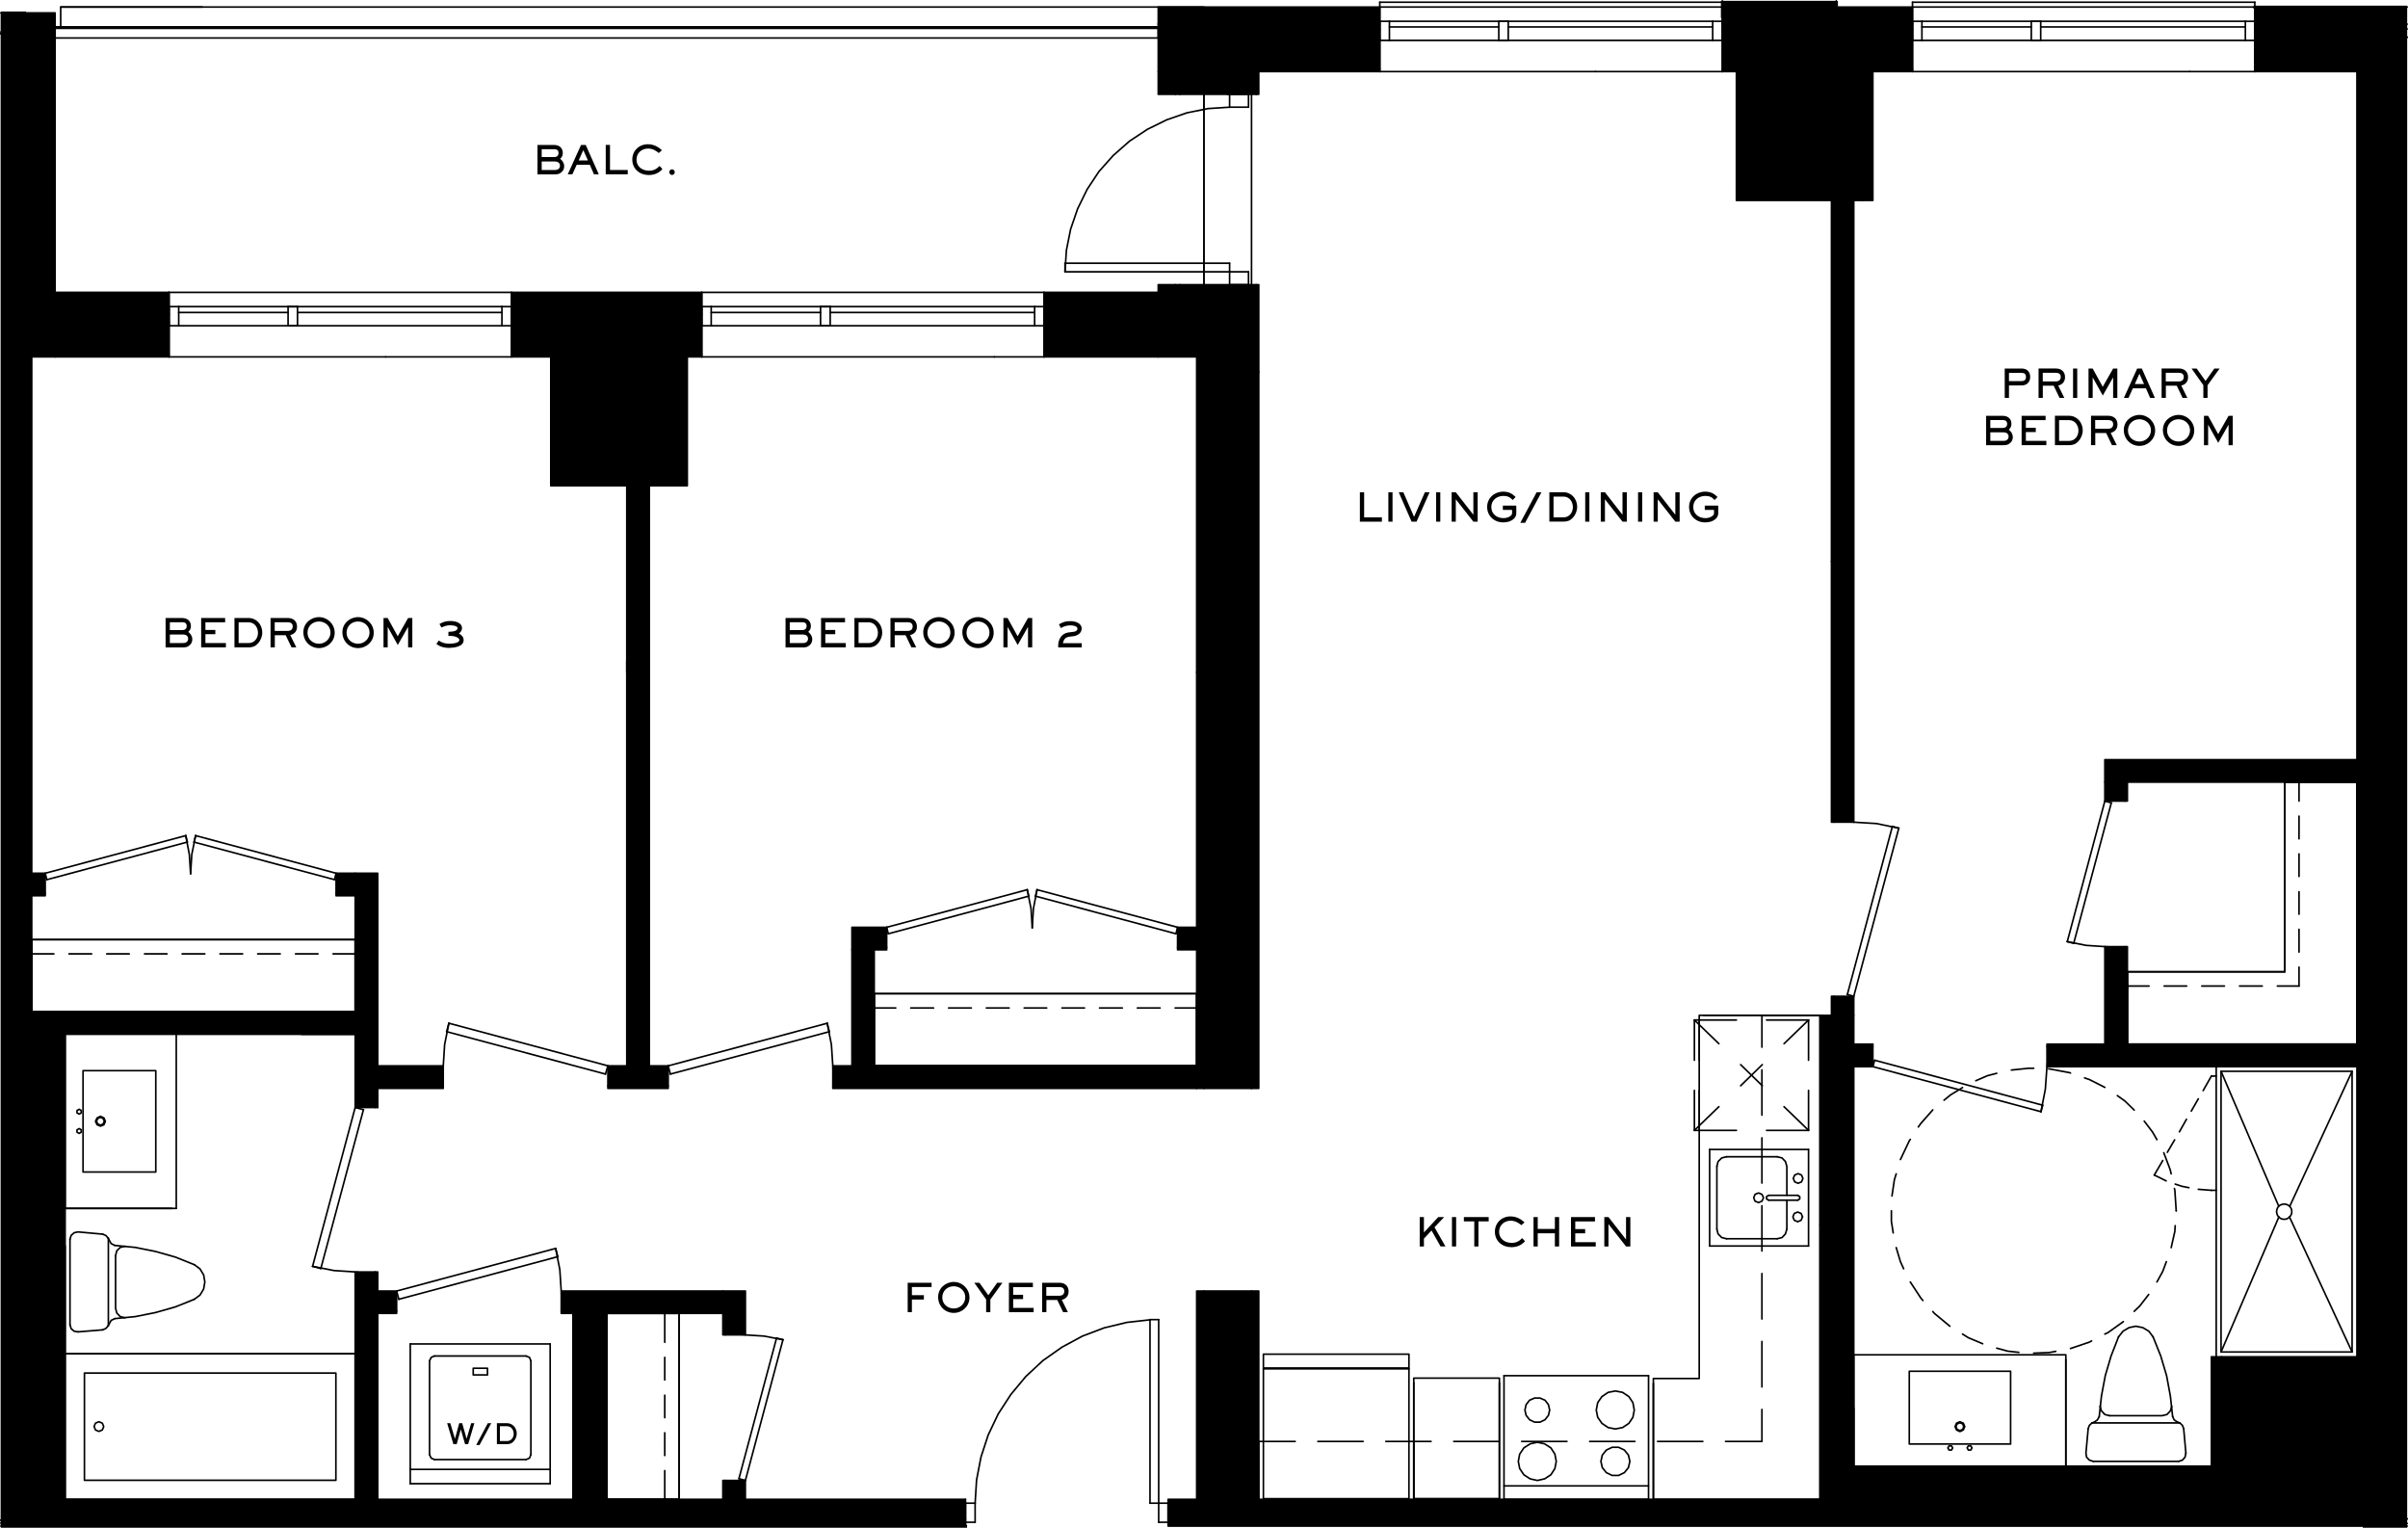 <?xml version="1.0" encoding="UTF-8"?>
<svg id="Layer_1" data-name="Layer 1" xmlns="http://www.w3.org/2000/svg" viewBox="0 0 503.12 319.12">
  <defs>
    <style>
      .cls-1 {
        fill: none;
        stroke: #000;
        stroke-linecap: round;
        stroke-linejoin: round;
        stroke-width: .34px;
      }
    </style>
  </defs>
  <g>
    <polyline class="cls-1" points="261.49 271.19 251.54 271.19 251.54 313.19"/>
    <polyline class="cls-1" points="261.49 317.52 261.49 313.82 261.49 313.19 261.49 271.19"/>
    <polyline class="cls-1" points="251.54 313.19 251.54 313.82 251.54 317.52 261.49 317.52"/>
    <line class="cls-1" x1="493.96" y1="14.95" x2="493.96" y2="317.27"/>
    <line class="cls-1" x1="493.96" y1="317.27" x2="502.95" y2="317.27"/>
    <line class="cls-1" x1="502.95" y1="7.77" x2="493.96" y2="7.77"/>
    <polyline class="cls-1" points="493.96 7.77 493.96 8.32 493.96 14.45 493.96 14.95"/>
    <line class="cls-1" x1="5.12" y1="313.19" x2="5.12" y2="74.55"/>
    <polyline class="cls-1" points="5.12 317.52 5.12 313.82 5.12 313.19"/>
    <line class="cls-1" x1="5.12" y1="74.55" x2="5.12" y2="7.06"/>
    <line class="cls-1" x1="5.12" y1="7.06" x2=".17" y2="7.06"/>
    <line class="cls-1" x1=".17" y1="317.52" x2="5.12" y2="317.52"/>
    <polyline class="cls-1" points="251.54 59.47 242 59.47 242 61.07"/>
    <line class="cls-1" x1="242" y1="74.55" x2="251.54" y2="74.55"/>
    <polyline class="cls-1" points="242 14.95 242 19.7 251.54 19.7"/>
    <polyline class="cls-1" points="246.58 67.41 251.54 67.41 251.54 59.47"/>
    <line class="cls-1" x1="246.58" y1="59.47" x2="246.58" y2="67.41"/>
    <line class="cls-1" x1="251.54" y1="19.7" x2="251.54" y2="14.95"/>
    <line class="cls-1" x1="251.54" y1="14.45" x2="246.58" y2="14.45"/>
    <line class="cls-1" x1="246.58" y1="14.95" x2="246.58" y2="19.7"/>
    <line class="cls-1" x1="242" y1="64.68" x2="245.57" y2="64.68"/>
    <line class="cls-1" x1="242" y1="61.07" x2="242" y2="64.68"/>
    <polyline class="cls-1" points="245.57 14.95 245.57 7.77 245.57 6.05 245.57 5.04 242 5.04"/>
    <line class="cls-1" x1="245.57" y1="67.41" x2="246.58" y2="67.41"/>
    <line class="cls-1" x1="245.57" y1="59.47" x2="245.57" y2="64.68"/>
    <line class="cls-1" x1="245.57" y1="65.65" x2="245.57" y2="67.41"/>
    <polyline class="cls-1" points="246.58 14.95 246.58 14.45 246.58 8.32 246.58 7.77 245.57 7.77"/>
    <line class="cls-1" x1="245.57" y1="14.95" x2="245.57" y2="19.7"/>
    <polyline class="cls-1" points="261.49 14.95 288.29 14.95 288.29 1.47 242 1.47 242 5.04 242 14.95"/>
    <polyline class="cls-1" points="359.86 14.95 399.59 14.95 399.59 1.47 383.67 1.47"/>
    <line class="cls-1" x1="359.86" y1="3.4" x2="359.86" y2="14.95"/>
    <line class="cls-1" x1="471.11" y1="14.95" x2="493.96" y2="14.95"/>
    <line class="cls-1" x1="502.95" y1="1.47" x2="471.11" y2="1.47"/>
    <line class="cls-1" x1="471.11" y1="1.47" x2="471.11" y2="14.95"/>
    <line class="cls-1" x1="261.49" y1="14.45" x2="261.49" y2="14.95"/>
    <line class="cls-1" x1="288.29" y1="14.45" x2="261.49" y2="14.45"/>
    <polyline class="cls-1" points="493.96 14.95 493.96 14.45 471.11 14.45"/>
    <line class="cls-1" x1="399.59" y1="14.45" x2="359.86" y2="14.45"/>
    <line class="cls-1" x1="245.57" y1="5.04" x2="242" y2="5.04"/>
    <polyline class="cls-1" points="383.67 1.47 383.67 3.4 359.86 3.4"/>
    <line class="cls-1" x1="288.29" y1="5.04" x2="245.57" y2="5.04"/>
    <line class="cls-1" x1="502.95" y1="5.04" x2="471.11" y2="5.04"/>
    <line class="cls-1" x1="399.59" y1="5.04" x2="359.86" y2="5.04"/>
    <line class="cls-1" x1="246.58" y1="7.77" x2="245.57" y2="7.77"/>
    <line class="cls-1" x1="251.54" y1="7.77" x2="261.49" y2="7.77"/>
    <line class="cls-1" x1="288.29" y1="6.05" x2="245.57" y2="6.05"/>
    <line class="cls-1" x1="493.96" y1="7.77" x2="502.95" y2="7.77"/>
    <line class="cls-1" x1="502.95" y1="6.05" x2="471.11" y2="6.05"/>
    <line class="cls-1" x1="399.59" y1="6.05" x2="359.86" y2="6.05"/>
    <line class="cls-1" x1="261.49" y1="7.77" x2="261.49" y2="8.32"/>
    <line class="cls-1" x1="288.29" y1="7.77" x2="261.49" y2="7.77"/>
    <line class="cls-1" x1="399.59" y1="7.77" x2="359.86" y2="7.77"/>
    <polyline class="cls-1" points="493.96 8.32 493.96 7.77 471.11 7.77"/>
    <polyline class="cls-1" points="251.54 8.32 251.54 7.77 246.58 7.77"/>
    <line class="cls-1" x1="261.49" y1="8.32" x2="261.49" y2="14.45"/>
    <line class="cls-1" x1="288.29" y1="8.32" x2="261.49" y2="8.32"/>
    <line class="cls-1" x1="399.59" y1="8.32" x2="359.86" y2="8.32"/>
    <polyline class="cls-1" points="493.96 14.45 493.96 8.32 471.11 8.32"/>
    <line class="cls-1" x1="251.54" y1="14.45" x2="246.58" y2="14.45"/>
    <polyline class="cls-1" points="251.54 14.45 251.54 8.32 246.58 8.32"/>
    <line class="cls-1" x1="471.11" y1="14.95" x2="399.59" y2="14.95"/>
    <line class="cls-1" x1="359.86" y1="14.95" x2="288.29" y2="14.95"/>
    <line class="cls-1" x1="399.59" y1="1.47" x2="471.11" y2="1.47"/>
    <line class="cls-1" x1="288.29" y1="1.47" x2="359.86" y2="1.47"/>
    <line class="cls-1" x1="359.86" y1="3.4" x2="359.86" y2="14.95"/>
    <line class="cls-1" x1="359.86" y1="1.47" x2="359.86" y2="3.4"/>
    <line class="cls-1" x1="288.29" y1="1.47" x2="288.29" y2="14.95"/>
    <line class="cls-1" x1="471.11" y1="1.47" x2="471.11" y2="14.95"/>
    <line class="cls-1" x1="399.59" y1="1.47" x2="399.59" y2="14.95"/>
    <line class="cls-1" x1="359.86" y1=".17" x2="359.86" y2="3.4"/>
    <polyline class="cls-1" points="359.86 3.4 383.67 3.4 383.67 1.47"/>
    <line class="cls-1" x1="383.67" y1="1.47" x2="383.67" y2=".17"/>
    <polyline class="cls-1" points="11.51 61.07 11.51 13.69 11.51 7.56 11.51 7.06 11.51 6.68 11.51 2.69 5.12 2.69"/>
    <line class="cls-1" x1="5.12" y1="74.55" x2="11.51" y2="74.55"/>
    <line class="cls-1" x1="5.54" y1="13.69" x2="5.54" y2="67.41"/>
    <line class="cls-1" x1="5.54" y1="67.91" x2="5.54" y2="74.05"/>
    <line class="cls-1" x1="5.54" y1="67.41" x2="5.54" y2="67.91"/>
    <line class="cls-1" x1="5.12" y1="13.69" x2="5.12" y2="74.05"/>
    <line class="cls-1" x1="5.12" y1="2.69" x2=".17" y2="2.69"/>
    <line class="cls-1" x1="5.12" y1="6.68" x2="11.51" y2="6.68"/>
    <line class="cls-1" x1=".17" y1="7.06" x2="5.12" y2="7.06"/>
    <line class="cls-1" x1="5.12" y1="7.06" x2="11.51" y2="7.06"/>
    <line class="cls-1" x1="5.12" y1="6.68" x2=".17" y2="6.68"/>
    <line class="cls-1" x1="5.12" y1="7.56" x2="11.51" y2="7.56"/>
    <polyline class="cls-1" points="5.12 13.69 5.54 13.69 11.51 13.69"/>
    <polyline class="cls-1" points="242 61.07 218.15 61.07 218.15 74.55 242 74.55"/>
    <rect class="cls-1" x="106.89" y="61.07" width="39.73" height="13.48"/>
    <line class="cls-1" x1="35.32" y1="61.07" x2="11.51" y2="61.07"/>
    <polyline class="cls-1" points="11.51 74.55 35.32 74.55 35.32 61.07"/>
    <polyline class="cls-1" points="218.15 64.68 242 64.68 242 61.07"/>
    <line class="cls-1" x1="106.89" y1="64.68" x2="146.62" y2="64.68"/>
    <polyline class="cls-1" points="11.51 61.07 11.51 64.68 35.32 64.68"/>
    <polyline class="cls-1" points="251.54 74.05 246.58 74.05 245.57 74.05 242 74.05"/>
    <polyline class="cls-1" points="11.51 74.05 5.54 74.05 5.12 74.05"/>
    <line class="cls-1" x1="218.15" y1="74.05" x2="242" y2="74.05"/>
    <line class="cls-1" x1="251.54" y1="74.05" x2="251.54" y2="67.91"/>
    <line class="cls-1" x1="251.54" y1="67.91" x2="242" y2="67.91"/>
    <line class="cls-1" x1="106.89" y1="74.05" x2="146.62" y2="74.05"/>
    <line class="cls-1" x1="11.51" y1="67.91" x2="5.54" y2="67.91"/>
    <line class="cls-1" x1="5.54" y1="74.05" x2="5.54" y2="67.91"/>
    <line class="cls-1" x1="11.51" y1="74.05" x2="35.32" y2="74.05"/>
    <line class="cls-1" x1="218.15" y1="67.91" x2="242" y2="67.91"/>
    <line class="cls-1" x1="251.54" y1="67.91" x2="251.54" y2="67.41"/>
    <polyline class="cls-1" points="251.54 67.41 246.58 67.41 245.57 67.41 242 67.41"/>
    <line class="cls-1" x1="106.89" y1="67.91" x2="146.62" y2="67.91"/>
    <line class="cls-1" x1="11.51" y1="67.41" x2="5.54" y2="67.41"/>
    <line class="cls-1" x1="5.54" y1="67.91" x2="5.54" y2="67.41"/>
    <line class="cls-1" x1="11.51" y1="67.91" x2="35.32" y2="67.91"/>
    <polyline class="cls-1" points="11.51 65.65 11.51 67.41 35.32 67.41"/>
    <line class="cls-1" x1="106.89" y1="67.41" x2="146.62" y2="67.41"/>
    <line class="cls-1" x1="218.15" y1="67.41" x2="242" y2="67.41"/>
    <polyline class="cls-1" points="245.57 67.41 245.57 65.65 242 65.65"/>
    <polyline class="cls-1" points="11.51 64.68 11.51 65.65 35.32 65.65"/>
    <line class="cls-1" x1="106.89" y1="65.65" x2="146.62" y2="65.65"/>
    <line class="cls-1" x1="218.15" y1="65.65" x2="242" y2="65.65"/>
    <line class="cls-1" x1="245.57" y1="64.68" x2="242" y2="64.68"/>
    <line class="cls-1" x1="35.32" y1="61.07" x2="106.89" y2="61.07"/>
    <line class="cls-1" x1="146.62" y1="61.07" x2="218.15" y2="61.07"/>
    <line class="cls-1" x1="218.15" y1="74.55" x2="146.62" y2="74.55"/>
    <line class="cls-1" x1="106.89" y1="74.55" x2="35.32" y2="74.55"/>
    <line class="cls-1" x1="146.62" y1="61.07" x2="146.62" y2="74.55"/>
    <line class="cls-1" x1="218.15" y1="61.07" x2="218.15" y2="74.55"/>
    <line class="cls-1" x1="35.32" y1="61.07" x2="35.32" y2="74.55"/>
    <line class="cls-1" x1="106.89" y1="61.07" x2="106.89" y2="74.55"/>
    <line class="cls-1" x1="251.54" y1="59.47" x2="251.54" y2="19.7"/>
    <polyline class="cls-1" points="251.54 1.47 12.68 1.47 12.68 5.63"/>
    <line class="cls-1" x1="242" y1="5.92" x2="242" y2="7.94"/>
    <line class="cls-1" x1="11.51" y1="7.94" x2="11.51" y2="5.92"/>
    <line class="cls-1" x1="242" y1="5.92" x2="11.51" y2="5.92"/>
    <line class="cls-1" x1="11.51" y1="7.94" x2="242" y2="7.94"/>
    <line class="cls-1" x1="242" y1="5.63" x2="11.51" y2="5.63"/>
    <line class="cls-1" x1="242" y1="5.63" x2="11.51" y2="5.63"/>
    <polyline class="cls-1" points="261.49 19.7 263 19.7 263 14.95 261.49 14.95"/>
    <polyline class="cls-1" points="263 77.7 263 59.47 261.49 59.47"/>
    <line class="cls-1" x1="261.49" y1="14.95" x2="261.49" y2="19.7"/>
    <line class="cls-1" x1="262.46" y1="19.7" x2="262.46" y2="14.95"/>
    <line class="cls-1" x1="261.49" y1="59.47" x2="261.49" y2="77.7"/>
    <line class="cls-1" x1="262.46" y1="77.7" x2="262.46" y2="59.47"/>
    <line class="cls-1" x1="251.54" y1="313.19" x2="251.54" y2="271.19"/>
    <polyline class="cls-1" points="251.54 269.68 250.53 269.68 250.03 269.68 250.03 313.19 251.54 313.19"/>
    <line class="cls-1" x1="250.53" y1="270.19" x2="250.53" y2="313.19"/>
    <line class="cls-1" x1="387.32" y1="306.26" x2="387.32" y2="222.81"/>
    <line class="cls-1" x1="387.32" y1="218.11" x2="387.32" y2="212.1"/>
    <polyline class="cls-1" points="382.66 212.1 380.27 212.1 380.27 313.19 380.77 313.19 387.32 313.19"/>
    <line class="cls-1" x1="386.82" y1="212.1" x2="386.82" y2="218.61"/>
    <line class="cls-1" x1="386.82" y1="222.26" x2="386.82" y2="306.77"/>
    <line class="cls-1" x1="380.77" y1="308.45" x2="380.77" y2="313.19"/>
    <line class="cls-1" x1="383.17" y1="212.1" x2="382.66" y2="212.1"/>
    <line class="cls-1" x1="380.77" y1="212.1" x2="380.77" y2="308.45"/>
    <polyline class="cls-1" points="492.45 158.68 439.78 158.68 439.78 159.18 439.78 163.38"/>
    <polyline class="cls-1" points="444.49 163.38 492.45 163.38 492.45 158.68"/>
    <line class="cls-1" x1="440.33" y1="159.18" x2="492.45" y2="159.18"/>
    <line class="cls-1" x1="443.98" y1="162.83" x2="492.45" y2="162.83"/>
    <polyline class="cls-1" points="439.78 163.38 439.78 167.33 444.49 167.33 444.49 163.38"/>
    <line class="cls-1" x1="439.78" y1="197.74" x2="439.78" y2="218.11"/>
    <polyline class="cls-1" points="444.49 218.11 444.49 197.74 439.78 197.74"/>
    <polyline class="cls-1" points="440.33 167.33 440.33 163.38 440.33 162.83 440.33 159.18"/>
    <line class="cls-1" x1="439.78" y1="218.61" x2="439.78" y2="218.11"/>
    <line class="cls-1" x1="440.33" y1="218.61" x2="439.78" y2="218.61"/>
    <polyline class="cls-1" points="440.33 218.61 440.33 218.11 440.33 197.74"/>
    <polyline class="cls-1" points="443.98 167.33 443.98 163.38 443.98 162.83"/>
    <polyline class="cls-1" points="443.98 218.61 443.98 218.11 443.98 197.74"/>
    <line class="cls-1" x1="462.04" y1="306.26" x2="387.32" y2="306.26"/>
    <polyline class="cls-1" points="387.32 313.19 464.18 313.19 464.18 306.77 464.18 306.26"/>
    <line class="cls-1" x1="387.32" y1="306.77" x2="462.59" y2="306.77"/>
    <line class="cls-1" x1="380.77" y1="308.45" x2="386.82" y2="308.45"/>
    <line class="cls-1" x1="380.77" y1="313.19" x2="380.77" y2="308.45"/>
    <line class="cls-1" x1="386.82" y1="306.77" x2="387.32" y2="306.77"/>
    <polyline class="cls-1" points="386.82 308.45 387.32 308.45 464.18 308.45"/>
    <line class="cls-1" x1="387.32" y1="306.26" x2="387.32" y2="294.13"/>
    <rect class="cls-1" x="387.32" y="283" width="44.31" height="23.27"/>
    <line class="cls-1" x1="431.63" y1="284" x2="431.63" y2="306.26"/>
    <polyline class="cls-1" points="406.98 302.44 407.23 302.02 407.74 302.02 407.99 302.44 407.74 302.9 407.23 302.9 406.98 302.44"/>
    <polyline class="cls-1" points="411.01 302.44 411.26 302.02 411.77 302.02 412.02 302.44 411.77 302.9 411.26 302.9 411.01 302.44"/>
    <polyline class="cls-1" points="408.66 297.99 408.91 297.44 409.5 297.19 410.09 297.44 410.3 297.99 410.09 298.58 409.5 298.83 408.91 298.58 408.66 297.99"/>
    <polyline class="cls-1" points="408.49 297.99 408.79 298.7 409.5 299.04 410.21 298.7 410.51 297.99 410.21 297.28 409.5 296.98 408.79 297.28 408.49 297.99"/>
    <rect class="cls-1" x="398.92" y="286.44" width="21.17" height="15.2"/>
    <polyline class="cls-1" points="438.77 293.75 439.07 294.71 439.78 295.47 440.75 295.72"/>
    <polyline class="cls-1" points="453.77 293.75 453.47 294.71 452.76 295.47 451.75 295.72 440.75 295.72"/>
    <line class="cls-1" x1="455.41" y1="297.23" x2="437.14" y2="297.23"/>
    <polyline class="cls-1" points="436.3 298.41 435.83 303.53 435.96 304.37 436.55 305 437.35 305.26"/>
    <line class="cls-1" x1="456.25" y1="298.41" x2="456.71" y2="303.53"/>
    <line class="cls-1" x1="454.99" y1="297.07" x2="455.45" y2="297.23"/>
    <polyline class="cls-1" points="456.71 303.53 456.54 304.37 455.99 305 455.2 305.26"/>
    <polyline class="cls-1" points="455.45 297.23 455.99 297.74 456.25 298.41"/>
    <polyline class="cls-1" points="454.99 297.07 454.27 296.6 453.94 295.89"/>
    <polyline class="cls-1" points="449.86 279.26 451.46 283.25 452.68 287.36 453.47 291.61 453.94 295.89"/>
    <line class="cls-1" x1="455.2" y1="305.26" x2="437.35" y2="305.26"/>
    <line class="cls-1" x1="437.56" y1="297.07" x2="437.09" y2="297.23"/>
    <polyline class="cls-1" points="449.86 279.26 448.98 278.08 447.72 277.33 446.25 277.03 444.82 277.33 443.56 278.08 442.64 279.26"/>
    <polyline class="cls-1" points="437.09 297.23 436.55 297.74 436.3 298.41"/>
    <polyline class="cls-1" points="437.56 297.07 438.23 296.6 438.61 295.89"/>
    <polyline class="cls-1" points="442.64 279.26 441.08 283.25 439.87 287.36 439.07 291.61 438.61 295.89"/>
    <polyline class="cls-1" points="478.84 253.09 478.8 253.51 478.63 253.89 478.38 254.23 478.04 254.48 477.67 254.65 477.25 254.69 476.83 254.65 476.45 254.48 476.11 254.23 475.86 253.89 475.73 253.51 475.65 253.09 475.73 252.67 475.86 252.29 476.11 251.96 476.45 251.71 476.83 251.58 477.25 251.5 477.67 251.58 478.04 251.71 478.38 251.96 478.63 252.29 478.8 252.67 478.84 253.09"/>
    <line class="cls-1" x1="450.11" y1="245.45" x2="452.59" y2="246.67"/>
    <polyline class="cls-1" points="454.48 247.34 455.87 247.8 457.34 248.09"/>
    <line class="cls-1" x1="459.31" y1="248.43" x2="462.04" y2="248.64"/>
    <line class="cls-1" x1="462.04" y1="224.78" x2="460.32" y2="227.81"/>
    <line class="cls-1" x1="459.31" y1="229.53" x2="457.84" y2="232.09"/>
    <line class="cls-1" x1="456.83" y1="233.81" x2="455.36" y2="236.42"/>
    <line class="cls-1" x1="454.36" y1="238.1" x2="452.84" y2="240.7"/>
    <line class="cls-1" x1="451.88" y1="242.42" x2="450.11" y2="245.45"/>
    <line class="cls-1" x1="463.05" y1="248.64" x2="462.04" y2="248.64"/>
    <line class="cls-1" x1="463.05" y1="224.78" x2="462.04" y2="224.78"/>
    <line class="cls-1" x1="463.05" y1="222.81" x2="463.05" y2="283.42"/>
    <line class="cls-1" x1="478.34" y1="254.18" x2="491.44" y2="282.41"/>
    <line class="cls-1" x1="476.15" y1="254.18" x2="464.06" y2="282.41"/>
    <line class="cls-1" x1="464.06" y1="223.78" x2="476.11" y2="251.96"/>
    <line class="cls-1" x1="491.44" y1="223.78" x2="478.42" y2="251.96"/>
    <rect class="cls-1" x="464.06" y="223.78" width="27.38" height="58.63"/>
    <polyline class="cls-1" points="387.28 171.74 392.07 172.03 396.73 173"/>
    <line class="cls-1" x1="395.39" y1="172.62" x2="396.73" y2="173"/>
    <line class="cls-1" x1="385.98" y1="207.73" x2="395.39" y2="172.62"/>
    <line class="cls-1" x1="387.32" y1="208.11" x2="385.98" y2="207.73"/>
    <line class="cls-1" x1="396.73" y1="173" x2="387.32" y2="208.11"/>
    <polyline class="cls-1" points="427.69 222.73 427.35 227.51 426.43 232.22"/>
    <line class="cls-1" x1="426.8" y1="230.87" x2="426.43" y2="232.22"/>
    <line class="cls-1" x1="391.69" y1="221.47" x2="426.8" y2="230.87"/>
    <line class="cls-1" x1="391.31" y1="222.81" x2="391.69" y2="221.47"/>
    <line class="cls-1" x1="426.43" y1="232.22" x2="391.31" y2="222.81"/>
    <polyline class="cls-1" points="439.87 197.74 435.88 197.48 431.93 196.69"/>
    <line class="cls-1" x1="433.27" y1="197.06" x2="431.93" y2="196.69"/>
    <line class="cls-1" x1="441.13" y1="167.71" x2="433.27" y2="197.06"/>
    <line class="cls-1" x1="439.78" y1="167.33" x2="441.13" y2="167.71"/>
    <line class="cls-1" x1="431.93" y1="196.69" x2="439.78" y2="167.33"/>
    <line class="cls-1" x1="477.37" y1="163.38" x2="492.45" y2="163.38"/>
    <line class="cls-1" x1="477.37" y1="202.99" x2="477.37" y2="163.38"/>
    <line class="cls-1" x1="444.49" y1="202.99" x2="477.37" y2="202.99"/>
    <line class="cls-1" x1="444.49" y1="218.11" x2="444.49" y2="202.99"/>
    <line class="cls-1" x1="492.45" y1="218.11" x2="444.49" y2="218.11"/>
    <line class="cls-1" x1="492.45" y1="163.38" x2="492.45" y2="218.11"/>
    <line class="cls-1" x1="480.35" y1="205.97" x2="475.82" y2="205.97"/>
    <line class="cls-1" x1="472.67" y1="205.97" x2="467.92" y2="205.97"/>
    <line class="cls-1" x1="464.77" y1="205.97" x2="460.03" y2="205.97"/>
    <line class="cls-1" x1="456.88" y1="205.97" x2="452.17" y2="205.97"/>
    <line class="cls-1" x1="449.02" y1="205.97" x2="444.49" y2="205.97"/>
    <line class="cls-1" x1="480.35" y1="205.97" x2="480.35" y2="202.02"/>
    <line class="cls-1" x1="480.35" y1="198.87" x2="480.35" y2="194.12"/>
    <line class="cls-1" x1="480.35" y1="190.97" x2="480.35" y2="186.27"/>
    <line class="cls-1" x1="480.35" y1="183.08" x2="480.35" y2="178.37"/>
    <line class="cls-1" x1="480.35" y1="175.22" x2="480.35" y2="170.48"/>
    <line class="cls-1" x1="480.35" y1="167.33" x2="480.35" y2="163.38"/>
    <polyline class="cls-1" points="480.69 163.38 480.65 163.38 480.61 163.38 480.52 163.38 480.44 163.38 480.35 163.38 480.23 163.38 480.14 163.38 480.06 163.38 480.02 163.38 479.98 163.38 480.02 163.38 480.06 163.38 480.14 163.38 480.23 163.38 480.35 163.38 480.44 163.38 480.52 163.38 480.61 163.38 480.65 163.38 480.69 163.38"/>
    <polyline class="cls-1" points="444.49 206.35 444.49 206.3 444.49 206.26 444.49 206.18 444.49 206.09 444.49 205.97 444.49 205.88 444.49 205.8 444.49 205.72 444.49 205.67 444.49 205.63 444.49 205.67 444.49 205.72 444.49 205.8 444.49 205.88 444.49 205.97 444.49 206.09 444.49 206.18 444.49 206.26 444.49 206.3 444.49 206.35"/>
    <polyline class="cls-1" points="492.45 163.38 477.37 163.38 477.37 202.99 444.49 202.99 444.49 218.11 492.45 218.11 492.45 163.38"/>
    <line class="cls-1" x1="263" y1="313.19" x2="263" y2="301.1"/>
    <line class="cls-1" x1="380.27" y1="212.1" x2="368.13" y2="212.1"/>
    <line class="cls-1" x1="368.13" y1="301.1" x2="360.53" y2="301.1"/>
    <line class="cls-1" x1="355.78" y1="301.1" x2="346.33" y2="301.1"/>
    <line class="cls-1" x1="341.59" y1="301.1" x2="332.14" y2="301.1"/>
    <line class="cls-1" x1="327.39" y1="301.1" x2="317.94" y2="301.1"/>
    <line class="cls-1" x1="313.19" y1="301.1" x2="303.74" y2="301.1"/>
    <line class="cls-1" x1="299" y1="301.1" x2="289.55" y2="301.1"/>
    <line class="cls-1" x1="284.8" y1="301.1" x2="275.35" y2="301.1"/>
    <line class="cls-1" x1="270.61" y1="301.1" x2="263" y2="301.1"/>
    <line class="cls-1" x1="368.13" y1="212.1" x2="368.13" y2="218.74"/>
    <line class="cls-1" x1="368.13" y1="223.48" x2="368.13" y2="232.93"/>
    <line class="cls-1" x1="368.13" y1="237.68" x2="368.13" y2="247.13"/>
    <line class="cls-1" x1="368.13" y1="251.87" x2="368.13" y2="261.32"/>
    <line class="cls-1" x1="368.13" y1="266.03" x2="368.13" y2="275.52"/>
    <line class="cls-1" x1="368.13" y1="280.22" x2="368.13" y2="289.72"/>
    <line class="cls-1" x1="368.13" y1="294.42" x2="368.13" y2="301.1"/>
    <path class="cls-1" d="M294.38,285.89h-30.41v-3.02h30.41v3.02ZM294.38,285.77h-30.41v-2.9h30.41v2.9Z"/>
    <rect class="cls-1" x="263.97" y="285.89" width="30.41" height="27.17"/>
    <line class="cls-1" x1="344.44" y1="287.36" x2="344.44" y2="313.19"/>
    <line class="cls-1" x1="314.24" y1="287.36" x2="344.44" y2="287.36"/>
    <line class="cls-1" x1="314.24" y1="313.19" x2="314.24" y2="287.36"/>
    <line class="cls-1" x1="344.44" y1="313.19" x2="314.24" y2="313.19"/>
    <polyline class="cls-1" points="323.78 294.55 323.53 293.41 322.81 292.49 321.76 292.03 320.63 292.03 319.58 292.49 318.86 293.41 318.61 294.55 318.86 295.64 319.58 296.56 320.63 297.07 321.76 297.07 322.81 296.56 323.53 295.64 323.78 294.55"/>
    <polyline class="cls-1" points="341.46 294.55 341.17 292.99 340.33 291.73 339.02 290.85 337.51 290.56 336 290.85 334.7 291.73 333.82 292.99 333.52 294.55 333.82 296.06 334.7 297.32 336 298.2 337.51 298.49 339.02 298.2 340.33 297.32 341.17 296.06 341.46 294.55"/>
    <polyline class="cls-1" points="340.54 305.26 340.24 303.95 339.4 302.9 338.18 302.32 336.84 302.32 335.62 302.9 334.78 303.95 334.49 305.26 334.78 306.56 335.62 307.61 336.84 308.2 338.18 308.2 339.4 307.61 340.24 306.56 340.54 305.26"/>
    <polyline class="cls-1" points="325.16 305.26 324.87 303.74 324.03 302.44 322.73 301.6 321.22 301.27 319.7 301.6 318.4 302.44 317.52 303.74 317.23 305.26 317.52 306.77 318.4 308.07 319.7 308.91 321.22 309.25 322.73 308.91 324.03 308.07 324.87 306.77 325.16 305.26"/>
    <line class="cls-1" x1="314.24" y1="310.38" x2="344.44" y2="310.38"/>
    <line class="cls-1" x1="295.39" y1="313.07" x2="295.39" y2="300.97"/>
    <rect class="cls-1" x="295.39" y="287.87" width="17.89" height="25.2"/>
    <line class="cls-1" x1="313.28" y1="288.83" x2="313.28" y2="313.07"/>
    <line class="cls-1" x1="295.39" y1="313.07" x2="295.39" y2="288.83"/>
    <line class="cls-1" x1="295.39" y1="313.07" x2="313.28" y2="313.07"/>
    <line class="cls-1" x1="380.27" y1="212.1" x2="368.13" y2="212.1"/>
    <polyline class="cls-1" points="355.03 287.95 345.45 287.95 345.45 313.19 380.27 313.19 380.27 212.1 355.03 212.1 355.03 287.95"/>
    <line class="cls-1" x1="345.45" y1="313.19" x2="345.45" y2="288.96"/>
    <line class="cls-1" x1="356.03" y1="212.1" x2="380.27" y2="212.1"/>
    <line class="cls-1" x1="354.02" y1="213.07" x2="362.8" y2="213.07"/>
    <line class="cls-1" x1="369.1" y1="213.07" x2="377.87" y2="213.07"/>
    <line class="cls-1" x1="354.02" y1="236.12" x2="354.02" y2="227.77"/>
    <line class="cls-1" x1="354.02" y1="221.47" x2="354.02" y2="213.07"/>
    <line class="cls-1" x1="377.87" y1="236.12" x2="369.1" y2="236.12"/>
    <line class="cls-1" x1="362.8" y1="236.12" x2="354.02" y2="236.12"/>
    <line class="cls-1" x1="377.87" y1="213.07" x2="377.87" y2="221.47"/>
    <line class="cls-1" x1="377.87" y1="227.77" x2="377.87" y2="236.12"/>
    <line class="cls-1" x1="377.87" y1="213.07" x2="372.75" y2="218.02"/>
    <line class="cls-1" x1="368.21" y1="222.39" x2="363.68" y2="226.8"/>
    <line class="cls-1" x1="359.14" y1="231.17" x2="354.02" y2="236.12"/>
    <line class="cls-1" x1="377.87" y1="236.12" x2="372.75" y2="231.17"/>
    <line class="cls-1" x1="368.21" y1="226.8" x2="363.68" y2="222.39"/>
    <line class="cls-1" x1="359.14" y1="218.02" x2="354.02" y2="213.07"/>
    <line class="cls-1" x1="355.03" y1="236.12" x2="355.03" y2="227.77"/>
    <line class="cls-1" x1="355.03" y1="221.47" x2="355.03" y2="213.07"/>
    <line class="cls-1" x1="357.21" y1="240.11" x2="377.87" y2="240.11"/>
    <line class="cls-1" x1="357.21" y1="260.27" x2="357.21" y2="240.11"/>
    <line class="cls-1" x1="377.87" y1="260.27" x2="357.21" y2="260.27"/>
    <line class="cls-1" x1="377.87" y1="240.11" x2="377.87" y2="260.27"/>
    <polyline class="cls-1" points="375.61 255.19 374.89 254.9 374.6 254.18 374.89 253.47 375.61 253.18 376.32 253.47 376.61 254.18"/>
    <polyline class="cls-1" points="376.61 254.18 376.32 254.9 375.61 255.19"/>
    <line class="cls-1" x1="373.34" y1="250.7" x2="373.34" y2="256.75"/>
    <polyline class="cls-1" points="369.56 249.69 369.1 249.94 369.1 250.45 369.56 250.7"/>
    <line class="cls-1" x1="375.61" y1="249.69" x2="369.56" y2="249.69"/>
    <line class="cls-1" x1="375.61" y1="250.7" x2="369.56" y2="250.7"/>
    <polyline class="cls-1" points="375.61 249.69 376.03 249.94 376.03 250.45 375.61 250.7"/>
    <polyline class="cls-1" points="375.69 247.17 374.98 246.88 374.68 246.16 374.98 245.45 375.69 245.15 376.4 245.45 376.7 246.16 376.4 246.88 375.69 247.17"/>
    <polyline class="cls-1" points="373.34 256.75 373.04 257.75 372.33 258.51 371.32 258.76"/>
    <polyline class="cls-1" points="360.74 258.76 359.73 258.51 358.97 257.75 358.72 256.75"/>
    <polyline class="cls-1" points="358.72 243.64 358.97 242.63 359.73 241.88 360.74 241.63"/>
    <polyline class="cls-1" points="371.32 241.63 372.33 241.88 373.04 242.63 373.34 243.64 373.34 249.69"/>
    <line class="cls-1" x1="360.74" y1="241.63" x2="371.32" y2="241.63"/>
    <line class="cls-1" x1="358.72" y1="256.75" x2="358.72" y2="243.64"/>
    <line class="cls-1" x1="371.32" y1="258.76" x2="360.74" y2="258.76"/>
    <polyline class="cls-1" points="367.42 251.2 366.7 250.91 366.41 250.19 366.7 249.48 367.42 249.19 368.13 249.48 368.47 250.19 368.13 250.91 367.42 251.2"/>
    <line class="cls-1" x1="389.17" y1="14.95" x2="389.17" y2="39.73"/>
    <polyline class="cls-1" points="389.17 41.87 390.81 41.87 391.31 41.87 391.31 14.95 389.17 14.95"/>
    <line class="cls-1" x1="390.81" y1="41.37" x2="390.81" y2="14.95"/>
    <line class="cls-1" x1="389.17" y1="39.73" x2="364.94" y2="39.73"/>
    <polyline class="cls-1" points="362.8 39.73 362.8 41.37 362.8 41.87 382.66 41.87"/>
    <line class="cls-1" x1="387.32" y1="41.87" x2="389.17" y2="41.87"/>
    <line class="cls-1" x1="363.3" y1="41.37" x2="383.17" y2="41.37"/>
    <polyline class="cls-1" points="386.82 41.37 387.32 41.37 389.17 41.37"/>
    <line class="cls-1" x1="390.81" y1="41.37" x2="389.17" y2="41.37"/>
    <polyline class="cls-1" points="364.94 39.73 364.94 14.95 362.8 14.95 362.8 39.73"/>
    <line class="cls-1" x1="363.3" y1="14.95" x2="363.3" y2="39.73"/>
    <line class="cls-1" x1="363.3" y1="41.37" x2="363.3" y2="39.73"/>
    <line class="cls-1" x1="74.21" y1="216.05" x2="63" y2="216.05"/>
    <polyline class="cls-1" points="13.61 260.27 13.61 282.79 74.21 282.79"/>
    <rect class="cls-1" x="151.03" y="309.25" width="4.7" height="3.95"/>
    <polyline class="cls-1" points="155.74 278.84 155.74 269.68 155.19 269.68 151.03 269.68"/>
    <polyline class="cls-1" points="151.03 274.34 151.03 278.84 155.74 278.84"/>
    <line class="cls-1" x1="155.19" y1="309.25" x2="155.19" y2="313.19"/>
    <line class="cls-1" x1="155.19" y1="270.19" x2="155.19" y2="278.84"/>
    <line class="cls-1" x1="151.54" y1="273.84" x2="151.54" y2="278.84"/>
    <line class="cls-1" x1="151.54" y1="309.25" x2="151.54" y2="313.19"/>
    <polyline class="cls-1" points="151.03 269.68 117.26 269.68 117.26 274.34 119.7 274.34"/>
    <line class="cls-1" x1="126.8" y1="274.34" x2="151.03" y2="274.34"/>
    <line class="cls-1" x1="82.87" y1="269.68" x2="78.92" y2="269.68"/>
    <polyline class="cls-1" points="78.92 274.34 82.87 274.34 82.87 269.68"/>
    <line class="cls-1" x1="78.92" y1="270.19" x2="82.87" y2="270.19"/>
    <polyline class="cls-1" points="117.26 270.19 151.03 270.19 151.54 270.19 155.19 270.19"/>
    <line class="cls-1" x1="117.26" y1="273.84" x2="120.25" y2="273.84"/>
    <polyline class="cls-1" points="126.25 273.84 126.8 273.84 151.03 273.84 151.54 273.84"/>
    <line class="cls-1" x1="78.37" y1="270.19" x2="78.92" y2="270.19"/>
    <polyline class="cls-1" points="78.37 273.84 78.92 273.84 82.87 273.84"/>
    <line class="cls-1" x1="78.92" y1="313.19" x2="78.92" y2="274.34"/>
    <polyline class="cls-1" points="78.92 269.68 78.92 265.69 74.21 265.69 74.21 313.19 78.92 313.19"/>
    <line class="cls-1" x1="78.92" y1="231.34" x2="78.92" y2="227.35"/>
    <polyline class="cls-1" points="78.92 222.64 78.92 182.41 78.37 182.41 74.21 182.41"/>
    <line class="cls-1" x1="74.21" y1="187.11" x2="74.21" y2="211.34"/>
    <polyline class="cls-1" points="74.21 216.05 74.21 231.34 78.92 231.34"/>
    <line class="cls-1" x1="78.37" y1="182.95" x2="78.37" y2="223.19"/>
    <line class="cls-1" x1="78.37" y1="265.69" x2="78.37" y2="270.19"/>
    <line class="cls-1" x1="78.37" y1="273.84" x2="78.37" y2="313.19"/>
    <line class="cls-1" x1="78.37" y1="226.84" x2="78.37" y2="231.34"/>
    <polyline class="cls-1" points="74.72 186.61 74.72 211.34 74.72 211.85"/>
    <line class="cls-1" x1="74.72" y1="215.5" x2="74.72" y2="231.34"/>
    <line class="cls-1" x1="74.72" y1="265.69" x2="74.72" y2="313.19"/>
    <polyline class="cls-1" points="74.21 211.34 6.64 211.34 6.64 211.85 6.64 216.05"/>
    <line class="cls-1" x1="13.61" y1="216.05" x2="74.21" y2="216.05"/>
    <polyline class="cls-1" points="6.64 211.85 11.42 211.85 74.21 211.85 74.72 211.85"/>
    <line class="cls-1" x1="74.72" y1="211.34" x2="74.72" y2="211.85"/>
    <line class="cls-1" x1="74.21" y1="211.34" x2="74.72" y2="211.34"/>
    <polyline class="cls-1" points="13.1 215.5 74.21 215.5 74.72 215.5"/>
    <line class="cls-1" x1="250.03" y1="222.64" x2="182.66" y2="222.64"/>
    <polyline class="cls-1" points="178 222.64 174.01 222.64 174.01 227.35 250.03 227.35 250.03 222.64"/>
    <line class="cls-1" x1="139.61" y1="222.64" x2="135.66" y2="222.64"/>
    <polyline class="cls-1" points="130.96 222.64 127.01 222.64 127.01 227.35 139.61 227.35 139.61 222.64"/>
    <line class="cls-1" x1="92.61" y1="222.64" x2="78.92" y2="222.64"/>
    <polyline class="cls-1" points="78.92 227.35 92.61 227.35 92.61 222.64"/>
    <line class="cls-1" x1="78.92" y1="223.19" x2="92.61" y2="223.19"/>
    <line class="cls-1" x1="182.15" y1="223.19" x2="250.03" y2="223.19"/>
    <line class="cls-1" x1="135.66" y1="223.19" x2="139.61" y2="223.19"/>
    <line class="cls-1" x1="127.01" y1="223.19" x2="131.46" y2="223.19"/>
    <line class="cls-1" x1="174.01" y1="223.19" x2="178" y2="223.19"/>
    <line class="cls-1" x1="78.37" y1="223.19" x2="78.92" y2="223.19"/>
    <polyline class="cls-1" points="78.37 226.84 78.92 226.84 92.61 226.84"/>
    <line class="cls-1" x1="127.01" y1="226.84" x2="139.61" y2="226.84"/>
    <line class="cls-1" x1="135.11" y1="223.19" x2="135.66" y2="223.19"/>
    <line class="cls-1" x1="174.01" y1="226.84" x2="250.03" y2="226.84"/>
    <line class="cls-1" x1="178" y1="223.19" x2="178.5" y2="223.19"/>
    <line class="cls-1" x1="126.8" y1="313.19" x2="126.8" y2="274.34"/>
    <polyline class="cls-1" points="119.7 274.34 119.7 313.19 126.8 313.19"/>
    <line class="cls-1" x1="126.8" y1="274.34" x2="126.8" y2="273.84"/>
    <line class="cls-1" x1="126.25" y1="273.84" x2="126.8" y2="273.84"/>
    <line class="cls-1" x1="126.25" y1="274.34" x2="126.25" y2="313.19"/>
    <line class="cls-1" x1="126.25" y1="274.34" x2="126.25" y2="273.84"/>
    <line class="cls-1" x1="120.25" y1="274.34" x2="120.25" y2="273.84"/>
    <line class="cls-1" x1="120.25" y1="274.34" x2="120.25" y2="313.19"/>
    <polyline class="cls-1" points="155.65 278.84 159.64 279.09 163.59 279.85"/>
    <line class="cls-1" x1="162.25" y1="279.51" x2="163.59" y2="279.85"/>
    <line class="cls-1" x1="154.39" y1="308.87" x2="162.25" y2="279.51"/>
    <line class="cls-1" x1="155.74" y1="309.25" x2="154.39" y2="308.87"/>
    <line class="cls-1" x1="163.59" y1="279.85" x2="155.74" y2="309.25"/>
    <line class="cls-1" x1="141.88" y1="313.19" x2="126.8" y2="313.19"/>
    <line class="cls-1" x1="141.88" y1="274.34" x2="141.88" y2="313.19"/>
    <line class="cls-1" x1="126.8" y1="274.34" x2="141.88" y2="274.34"/>
    <line class="cls-1" x1="126.8" y1="313.19" x2="126.8" y2="274.34"/>
    <line class="cls-1" x1="138.89" y1="274.34" x2="138.89" y2="280.39"/>
    <line class="cls-1" x1="138.89" y1="283.54" x2="138.89" y2="288.25"/>
    <line class="cls-1" x1="138.89" y1="291.44" x2="138.89" y2="296.14"/>
    <line class="cls-1" x1="138.89" y1="299.29" x2="138.89" y2="304.04"/>
    <line class="cls-1" x1="138.89" y1="307.19" x2="138.89" y2="313.19"/>
    <polyline class="cls-1" points="138.56 313.19 138.6 313.19 138.64 313.19 138.73 313.19 138.81 313.19 138.89 313.19 139.02 313.19 139.1 313.19 139.19 313.19 139.23 313.19 139.27 313.19 139.23 313.19 139.19 313.19 139.1 313.19 139.02 313.19 138.89 313.19 138.81 313.19 138.73 313.19 138.64 313.19 138.6 313.19 138.56 313.19"/>
    <polyline class="cls-1" points="139.27 274.34 139.23 274.34 139.19 274.34 139.1 274.34 139.02 274.34 138.89 274.34 138.81 274.34 138.73 274.34 138.64 274.34 138.6 274.34 138.56 274.34 138.6 274.34 138.64 274.34 138.73 274.34 138.81 274.34 138.89 274.34 139.02 274.34 139.1 274.34 139.19 274.34 139.23 274.34 139.27 274.34"/>
    <rect class="cls-1" x="126.8" y="274.34" width="15.08" height="38.85"/>
    <line class="cls-1" x1="13.61" y1="313.19" x2="13.61" y2="216.05"/>
    <polyline class="cls-1" points="6.64 216.05 6.64 313.19 13.61 313.19"/>
    <line class="cls-1" x1="13.1" y1="216.05" x2="13.1" y2="313.19"/>
    <polyline class="cls-1" points="11.42 216.05 11.42 215.5 11.42 211.85"/>
    <line class="cls-1" x1="6.64" y1="211.85" x2="11.42" y2="211.85"/>
    <line class="cls-1" x1="13.1" y1="216.05" x2="13.1" y2="215.5"/>
    <line class="cls-1" x1="11.42" y1="216.05" x2="11.42" y2="313.19"/>
    <line class="cls-1" x1="135.66" y1="222.64" x2="135.66" y2="101.47"/>
    <line class="cls-1" x1="130.96" y1="101.47" x2="130.96" y2="222.64"/>
    <line class="cls-1" x1="135.66" y1="101.47" x2="135.66" y2="100.97"/>
    <line class="cls-1" x1="135.11" y1="100.97" x2="135.66" y2="100.97"/>
    <line class="cls-1" x1="135.11" y1="101.47" x2="135.11" y2="222.64"/>
    <line class="cls-1" x1="135.66" y1="223.19" x2="135.11" y2="223.19"/>
    <line class="cls-1" x1="135.66" y1="223.19" x2="135.66" y2="222.64"/>
    <line class="cls-1" x1="135.11" y1="101.47" x2="135.11" y2="100.97"/>
    <line class="cls-1" x1="131.46" y1="101.47" x2="131.46" y2="100.97"/>
    <line class="cls-1" x1="131.46" y1="101.47" x2="131.46" y2="222.64"/>
    <line class="cls-1" x1="131.46" y1="223.19" x2="131.46" y2="222.64"/>
    <line class="cls-1" x1="135.11" y1="223.19" x2="135.11" y2="222.64"/>
    <rect class="cls-1" x="246.04" y="193.7" width="3.99" height="4.7"/>
    <polyline class="cls-1" points="185.26 193.7 178 193.7 178 194.25 178 198.41"/>
    <polyline class="cls-1" points="182.66 198.41 185.26 198.41 185.26 193.7"/>
    <line class="cls-1" x1="246.04" y1="194.25" x2="250.03" y2="194.25"/>
    <line class="cls-1" x1="178.5" y1="194.25" x2="185.26" y2="194.25"/>
    <line class="cls-1" x1="182.15" y1="197.9" x2="185.26" y2="197.9"/>
    <line class="cls-1" x1="246.04" y1="197.9" x2="250.03" y2="197.9"/>
    <line class="cls-1" x1="178" y1="198.41" x2="178" y2="222.64"/>
    <line class="cls-1" x1="182.66" y1="222.64" x2="182.66" y2="198.41"/>
    <line class="cls-1" x1="178" y1="223.19" x2="178" y2="222.64"/>
    <line class="cls-1" x1="178.5" y1="223.19" x2="178" y2="223.19"/>
    <polyline class="cls-1" points="178.5 223.19 178.5 222.64 178.5 198.41 178.5 197.9 178.5 194.25"/>
    <polyline class="cls-1" points="182.15 223.19 182.15 222.64 182.15 198.41 182.15 197.9"/>
    <polyline class="cls-1" points="74.21 182.41 70.22 182.41 70.22 187.11 74.21 187.11"/>
    <rect class="cls-1" x="6.64" y="182.41" width="2.81" height="4.7"/>
    <line class="cls-1" x1="6.64" y1="182.95" x2="9.45" y2="182.95"/>
    <polyline class="cls-1" points="70.22 182.95 74.21 182.95 74.72 182.95 78.37 182.95"/>
    <line class="cls-1" x1="6.64" y1="186.61" x2="9.45" y2="186.61"/>
    <polyline class="cls-1" points="70.22 186.61 74.21 186.61 74.72 186.61"/>
    <polyline class="cls-1" points="174.01 222.73 173.71 218.19 172.83 213.74"/>
    <line class="cls-1" x1="173.29" y1="215.5" x2="172.83" y2="213.74"/>
    <line class="cls-1" x1="140.07" y1="224.36" x2="173.29" y2="215.5"/>
    <line class="cls-1" x1="139.61" y1="222.64" x2="140.07" y2="224.36"/>
    <line class="cls-1" x1="172.83" y1="213.74" x2="139.61" y2="222.64"/>
    <polyline class="cls-1" points="92.61 222.73 92.9 218.19 93.79 213.74"/>
    <line class="cls-1" x1="93.32" y1="215.5" x2="93.79" y2="213.74"/>
    <line class="cls-1" x1="126.5" y1="224.36" x2="93.32" y2="215.5"/>
    <line class="cls-1" x1="127.01" y1="222.64" x2="126.5" y2="224.36"/>
    <line class="cls-1" x1="93.79" y1="213.74" x2="127.01" y2="222.64"/>
    <line class="cls-1" x1="250.03" y1="207.56" x2="250.03" y2="222.64"/>
    <line class="cls-1" x1="182.66" y1="207.56" x2="250.03" y2="207.56"/>
    <line class="cls-1" x1="182.66" y1="222.64" x2="182.66" y2="207.56"/>
    <line class="cls-1" x1="250.03" y1="222.64" x2="182.66" y2="222.64"/>
    <line class="cls-1" x1="182.66" y1="210.55" x2="187.15" y2="210.55"/>
    <line class="cls-1" x1="190.3" y1="210.55" x2="195.05" y2="210.55"/>
    <line class="cls-1" x1="198.2" y1="210.55" x2="202.94" y2="210.55"/>
    <line class="cls-1" x1="206.09" y1="210.55" x2="210.84" y2="210.55"/>
    <line class="cls-1" x1="213.99" y1="210.55" x2="218.69" y2="210.55"/>
    <line class="cls-1" x1="221.89" y1="210.55" x2="226.59" y2="210.55"/>
    <line class="cls-1" x1="229.74" y1="210.55" x2="234.49" y2="210.55"/>
    <line class="cls-1" x1="237.64" y1="210.55" x2="242.38" y2="210.55"/>
    <line class="cls-1" x1="245.53" y1="210.55" x2="250.03" y2="210.55"/>
    <polyline class="cls-1" points="250.03 210.88 250.03 210.84 250.03 210.8 250.03 210.71 250.03 210.63 250.03 210.55 250.03 210.42 250.03 210.34 250.03 210.25 250.03 210.21 250.03 210.17 250.03 210.21 250.03 210.25 250.03 210.34 250.03 210.42 250.03 210.55 250.03 210.63 250.03 210.71 250.03 210.8 250.03 210.84 250.03 210.88"/>
    <polyline class="cls-1" points="182.66 210.17 182.66 210.21 182.66 210.25 182.66 210.34 182.66 210.42 182.66 210.55 182.66 210.63 182.66 210.71 182.66 210.8 182.66 210.84 182.66 210.88 182.66 210.84 182.66 210.8 182.66 210.71 182.66 210.63 182.66 210.55 182.66 210.42 182.66 210.34 182.66 210.25 182.66 210.21 182.66 210.17"/>
    <rect class="cls-1" x="182.66" y="207.56" width="67.37" height="15.08"/>
    <line class="cls-1" x1="74.21" y1="196.27" x2="74.21" y2="211.34"/>
    <line class="cls-1" x1="6.64" y1="196.27" x2="74.21" y2="196.27"/>
    <line class="cls-1" x1="6.64" y1="211.34" x2="6.64" y2="196.27"/>
    <line class="cls-1" x1="74.21" y1="211.34" x2="6.64" y2="211.34"/>
    <line class="cls-1" x1="6.64" y1="199.25" x2="11.26" y2="199.25"/>
    <line class="cls-1" x1="14.41" y1="199.25" x2="19.15" y2="199.25"/>
    <line class="cls-1" x1="22.3" y1="199.25" x2="27.01" y2="199.25"/>
    <line class="cls-1" x1="30.2" y1="199.25" x2="34.9" y2="199.25"/>
    <line class="cls-1" x1="38.05" y1="199.25" x2="42.8" y2="199.25"/>
    <line class="cls-1" x1="45.95" y1="199.25" x2="50.69" y2="199.25"/>
    <line class="cls-1" x1="53.84" y1="199.25" x2="58.55" y2="199.25"/>
    <line class="cls-1" x1="61.74" y1="199.25" x2="66.44" y2="199.25"/>
    <line class="cls-1" x1="69.59" y1="199.25" x2="74.21" y2="199.25"/>
    <polyline class="cls-1" points="74.21 199.58 74.21 199.54 74.21 199.5 74.21 199.42 74.21 199.33 74.21 199.25 74.21 199.12 74.21 199.04 74.21 198.95 74.21 198.91 74.21 198.87 74.21 198.91 74.21 198.95 74.21 199.04 74.21 199.12 74.21 199.25 74.21 199.33 74.21 199.42 74.21 199.5 74.21 199.54 74.21 199.58"/>
    <polyline class="cls-1" points="6.64 198.87 6.64 198.91 6.64 198.95 6.64 199.04 6.64 199.12 6.64 199.25 6.64 199.33 6.64 199.42 6.64 199.5 6.64 199.54 6.64 199.58 6.64 199.54 6.64 199.5 6.64 199.42 6.64 199.33 6.64 199.25 6.64 199.12 6.64 199.04 6.64 198.95 6.64 198.91 6.64 198.87"/>
    <rect class="cls-1" x="6.64" y="196.27" width="67.58" height="15.08"/>
    <polyline class="cls-1" points="117.26 269.72 116.97 265.23 116.09 260.78"/>
    <line class="cls-1" x1="116.55" y1="262.5" x2="116.09" y2="260.78"/>
    <line class="cls-1" x1="83.33" y1="271.4" x2="116.55" y2="262.5"/>
    <line class="cls-1" x1="82.87" y1="269.68" x2="83.33" y2="271.4"/>
    <line class="cls-1" x1="116.09" y1="260.78" x2="82.87" y2="269.68"/>
    <line class="cls-1" x1="114.95" y1="280.73" x2="114.95" y2="309.92"/>
    <line class="cls-1" x1="85.72" y1="280.73" x2="114.95" y2="280.73"/>
    <line class="cls-1" x1="85.72" y1="309.92" x2="85.72" y2="280.73"/>
    <line class="cls-1" x1="114.95" y1="309.92" x2="85.72" y2="309.92"/>
    <rect class="cls-1" x="98.87" y="285.81" width="2.98" height="1.39"/>
    <polyline class="cls-1" points="109.91 283.25 110.63 283.54 110.92 284.26"/>
    <polyline class="cls-1" points="89.75 284.26 90.09 283.54 90.76 283.25"/>
    <polyline class="cls-1" points="109.91 304.88 110.63 304.58 110.92 303.87"/>
    <polyline class="cls-1" points="89.75 303.87 90.09 304.58 90.76 304.88"/>
    <line class="cls-1" x1="89.75" y1="303.87" x2="89.75" y2="284.26"/>
    <line class="cls-1" x1="90.76" y1="283.25" x2="109.91" y2="283.25"/>
    <line class="cls-1" x1="110.92" y1="303.87" x2="110.92" y2="284.26"/>
    <line class="cls-1" x1="90.76" y1="304.88" x2="109.91" y2="304.88"/>
    <line class="cls-1" x1="85.72" y1="306.94" x2="114.95" y2="306.94"/>
    <polyline class="cls-1" points="74.26 265.69 69.76 265.4 65.31 264.52"/>
    <line class="cls-1" x1="67.03" y1="264.98" x2="65.31" y2="264.52"/>
    <line class="cls-1" x1="75.94" y1="231.8" x2="67.03" y2="264.98"/>
    <line class="cls-1" x1="74.21" y1="231.34" x2="75.94" y2="231.8"/>
    <line class="cls-1" x1="65.31" y1="264.52" x2="74.21" y2="231.34"/>
    <line class="cls-1" x1="36.83" y1="252.42" x2="36.83" y2="216.05"/>
    <polyline class="cls-1" points="13.61 216.05 13.61 252.42 36.83 252.42"/>
    <line class="cls-1" x1="35.87" y1="252.42" x2="13.61" y2="252.42"/>
    <polyline class="cls-1" points="16.55 231.71 16.97 231.97 16.97 232.47 16.55 232.72 16.09 232.47 16.09 231.97 16.55 231.71"/>
    <polyline class="cls-1" points="16.55 235.75 16.97 236 16.97 236.5 16.55 236.75 16.09 236.5 16.09 236 16.55 235.75"/>
    <polyline class="cls-1" points="21 233.39 21.55 233.65 21.8 234.23 21.55 234.78 21 235.03 20.41 234.78 20.16 234.23 20.41 233.65 21 233.39"/>
    <polyline class="cls-1" points="21 233.18 20.29 233.52 19.95 234.23 20.29 234.95 21 235.24 21.71 234.95 22.01 234.23 21.71 233.52 21 233.18"/>
    <rect class="cls-1" x="17.35" y="223.65" width="15.2" height="21.17"/>
    <polyline class="cls-1" points="26.12 260.32 25.12 260.57 24.4 261.28 24.15 262.29"/>
    <polyline class="cls-1" points="26.12 275.27 25.12 275.02 24.4 274.26 24.15 273.29 24.15 262.29"/>
    <line class="cls-1" x1="22.64" y1="276.91" x2="22.64" y2="258.64"/>
    <polyline class="cls-1" points="21.46 257.8 16.3 257.33 15.5 257.5 14.87 258.05 14.62 258.85"/>
    <line class="cls-1" x1="21.46" y1="277.79" x2="16.3" y2="278.21"/>
    <line class="cls-1" x1="22.81" y1="276.53" x2="22.6" y2="276.95"/>
    <polyline class="cls-1" points="16.3 278.21 15.5 278.08 14.87 277.54 14.62 276.74"/>
    <polyline class="cls-1" points="22.6 276.95 22.13 277.49 21.46 277.79"/>
    <polyline class="cls-1" points="22.81 276.53 23.23 275.81 23.98 275.44"/>
    <polyline class="cls-1" points="40.61 271.4 36.62 273 32.47 274.18 28.27 275.02 23.98 275.44"/>
    <line class="cls-1" x1="14.62" y1="276.74" x2="14.62" y2="258.85"/>
    <line class="cls-1" x1="22.81" y1="259.06" x2="22.6" y2="258.64"/>
    <polyline class="cls-1" points="40.61 271.4 41.79 270.52 42.55 269.26 42.8 267.79 42.55 266.32 41.79 265.06 40.61 264.18"/>
    <polyline class="cls-1" points="22.6 258.64 22.13 258.09 21.46 257.8"/>
    <polyline class="cls-1" points="22.81 259.06 23.23 259.77 23.98 260.15"/>
    <polyline class="cls-1" points="40.61 264.18 36.62 262.58 32.47 261.41 28.27 260.57 23.98 260.15"/>
    <line class="cls-1" x1="13.61" y1="282.79" x2="74.21" y2="282.79"/>
    <line class="cls-1" x1="13.61" y1="313.19" x2="13.61" y2="282.79"/>
    <line class="cls-1" x1="74.21" y1="313.19" x2="13.61" y2="313.19"/>
    <line class="cls-1" x1="74.21" y1="282.79" x2="74.21" y2="313.19"/>
    <polyline class="cls-1" points="19.66 297.99 19.95 298.7 20.66 299 21.38 298.7 21.67 297.99 21.38 297.28 20.66 296.98 19.95 297.28 19.66 297.99"/>
    <rect class="cls-1" x="17.64" y="286.82" width="52.54" height="22.39"/>
    <polyline class="cls-1" points="215.67 193.83 215.42 189.8 214.62 185.85"/>
    <polyline class="cls-1" points="215.67 193.83 215.92 189.8 216.68 185.85"/>
    <line class="cls-1" x1="185.6" y1="195.05" x2="185.26" y2="193.7"/>
    <line class="cls-1" x1="214.96" y1="187.19" x2="185.6" y2="195.05"/>
    <line class="cls-1" x1="214.62" y1="185.85" x2="214.96" y2="187.19"/>
    <line class="cls-1" x1="185.26" y1="193.7" x2="214.62" y2="185.85"/>
    <line class="cls-1" x1="216.68" y1="185.85" x2="246.04" y2="193.7"/>
    <line class="cls-1" x1="216.34" y1="187.19" x2="216.68" y2="185.85"/>
    <line class="cls-1" x1="245.7" y1="195.05" x2="216.34" y2="187.19"/>
    <line class="cls-1" x1="246.04" y1="193.7" x2="245.7" y2="195.05"/>
    <polyline class="cls-1" points="39.82 182.53 39.56 178.5 38.81 174.55"/>
    <polyline class="cls-1" points="39.82 182.53 40.07 178.5 40.87 174.55"/>
    <line class="cls-1" x1="9.79" y1="183.75" x2="9.45" y2="182.41"/>
    <line class="cls-1" x1="39.14" y1="175.9" x2="9.79" y2="183.75"/>
    <line class="cls-1" x1="38.81" y1="174.55" x2="39.14" y2="175.9"/>
    <line class="cls-1" x1="9.45" y1="182.41" x2="38.81" y2="174.55"/>
    <line class="cls-1" x1="40.87" y1="174.55" x2="70.22" y2="182.41"/>
    <line class="cls-1" x1="40.53" y1="175.9" x2="40.87" y2="174.55"/>
    <line class="cls-1" x1="69.89" y1="183.75" x2="40.53" y2="175.9"/>
    <line class="cls-1" x1="70.22" y1="182.41" x2="69.89" y2="183.75"/>
    <line class="cls-1" x1="201.73" y1="317.98" x2="201.73" y2="313.99"/>
    <line class="cls-1" x1="203.74" y1="317.98" x2="201.73" y2="317.98"/>
    <line class="cls-1" x1="203.74" y1="313.99" x2="203.74" y2="317.98"/>
    <line class="cls-1" x1="201.73" y1="313.99" x2="203.74" y2="313.99"/>
    <line class="cls-1" x1="242.09" y1="317.98" x2="242.09" y2="313.99"/>
    <line class="cls-1" x1="244.06" y1="317.98" x2="242.09" y2="317.98"/>
    <line class="cls-1" x1="244.06" y1="313.99" x2="244.06" y2="317.98"/>
    <line class="cls-1" x1="242.09" y1="313.99" x2="244.06" y2="313.99"/>
    <polyline class="cls-1" points="203.74 313.99 204.04 309.16 204.96 304.37 206.47 299.75 208.57 295.34 211.22 291.27 214.33 287.53 217.9 284.21 221.89 281.4 226.17 279.09 230.71 277.37 235.45 276.23 240.28 275.69"/>
    <line class="cls-1" x1="240.28" y1="275.65" x2="242.09" y2="275.65"/>
    <line class="cls-1" x1="240.28" y1="313.99" x2="240.28" y2="275.65"/>
    <line class="cls-1" x1="242.09" y1="313.99" x2="240.28" y2="313.99"/>
    <line class="cls-1" x1="242.09" y1="275.65" x2="242.09" y2="313.99"/>
    <line class="cls-1" x1="261.49" y1="19.7" x2="261.49" y2="59.47"/>
    <line class="cls-1" x1="256.91" y1="19.7" x2="256.91" y2="22.39"/>
    <line class="cls-1" x1="260.86" y1="19.7" x2="256.49" y2="19.7"/>
    <line class="cls-1" x1="260.86" y1="22.39" x2="260.86" y2="19.7"/>
    <line class="cls-1" x1="256.91" y1="22.39" x2="260.86" y2="22.39"/>
    <line class="cls-1" x1="256.91" y1="56.78" x2="260.86" y2="56.78"/>
    <line class="cls-1" x1="256.91" y1="59.47" x2="256.91" y2="56.78"/>
    <line class="cls-1" x1="260.86" y1="59.47" x2="256.91" y2="59.47"/>
    <line class="cls-1" x1="260.86" y1="56.78" x2="260.86" y2="59.47"/>
    <polyline class="cls-1" points="256.91 22.39 252.42 22.68 248.01 23.56 243.77 25.03 239.74 27.01 236 29.48 232.6 32.47 229.61 35.83 227.14 39.56 225.16 43.6 223.69 47.88 222.81 52.29 222.52 56.78"/>
    <line class="cls-1" x1="222.52" y1="54.98" x2="222.52" y2="56.78"/>
    <line class="cls-1" x1="256.91" y1="54.98" x2="222.52" y2="54.98"/>
    <line class="cls-1" x1="256.91" y1="56.78" x2="256.91" y2="54.98"/>
    <line class="cls-1" x1="222.52" y1="56.78" x2="256.91" y2="56.78"/>
    <polyline class="cls-1" points="251.54 74.55 250.03 74.55 250.03 227.35 250.53 227.35 251.54 227.35"/>
    <line class="cls-1" x1="251.54" y1="225.83" x2="251.54" y2="74.55"/>
    <line class="cls-1" x1="250.53" y1="74.55" x2="250.53" y2="226.84"/>
    <line class="cls-1" x1="261.49" y1="59.47" x2="251.54" y2="59.47"/>
    <line class="cls-1" x1="251.54" y1="225.83" x2="261.49" y2="225.83"/>
    <line class="cls-1" x1="251.54" y1="19.7" x2="261.49" y2="19.7"/>
    <polyline class="cls-1" points="261.49 225.83 261.49 77.7 261.49 59.47"/>
    <polyline class="cls-1" points="251.54 59.47 251.54 67.41 251.54 67.91 251.54 74.05 251.54 74.55 251.54 225.83"/>
    <polyline class="cls-1" points="261.49 19.7 261.49 14.95 261.49 14.45 261.49 8.32 261.49 7.77 251.54 7.77 251.54 8.32 251.54 14.45"/>
    <line class="cls-1" x1="251.54" y1="14.95" x2="251.54" y2="19.7"/>
    <polyline class="cls-1" points="261.49 313.19 263 313.19 263 269.68 262.46 269.68 261.49 269.68"/>
    <line class="cls-1" x1="261.49" y1="271.19" x2="261.49" y2="313.19"/>
    <line class="cls-1" x1="262.46" y1="313.19" x2="262.46" y2="270.19"/>
    <line class="cls-1" x1="251.54" y1="19.7" x2="251.54" y2="59.47"/>
    <line class="cls-1" x1="492.45" y1="218.11" x2="444.49" y2="218.11"/>
    <polyline class="cls-1" points="439.78 218.11 427.69 218.11 427.69 222.81 492.45 222.81 492.45 218.11"/>
    <line class="cls-1" x1="391.31" y1="218.11" x2="387.32" y2="218.11"/>
    <polyline class="cls-1" points="387.32 222.81 391.31 222.81 391.31 218.11"/>
    <line class="cls-1" x1="387.32" y1="218.61" x2="391.31" y2="218.61"/>
    <line class="cls-1" x1="443.98" y1="218.61" x2="492.45" y2="218.61"/>
    <line class="cls-1" x1="427.69" y1="218.61" x2="439.78" y2="218.61"/>
    <line class="cls-1" x1="386.82" y1="218.61" x2="387.32" y2="218.61"/>
    <polyline class="cls-1" points="386.82 222.26 387.32 222.26 391.31 222.26"/>
    <line class="cls-1" x1="427.69" y1="222.26" x2="492.45" y2="222.26"/>
    <line class="cls-1" x1="439.78" y1="218.61" x2="440.33" y2="218.61"/>
    <polyline class="cls-1" points="454.69 252.92 454.4 248.56 454.31 248.26"/>
    <polyline class="cls-1" points="453.64 245.2 453.43 244.31 452.09 240.79"/>
    <polyline class="cls-1" points="450.66 238.06 449.74 236.46 448.01 234.19"/>
    <polyline class="cls-1" points="445.91 231.88 443.98 229.99 442.39 228.86"/>
    <polyline class="cls-1" points="439.78 227.14 436.55 225.5 435.54 225.16"/>
    <polyline class="cls-1" points="432.6 224.15 432.43 224.07 428.15 223.27 428.02 223.27"/>
    <polyline class="cls-1" points="424.91 223.15 423.82 223.15 420.25 223.52"/>
    <polyline class="cls-1" points="417.19 224.2 415.25 224.7 412.82 225.75"/>
    <polyline class="cls-1" points="410.05 227.18 407.57 228.69 406.18 229.82"/>
    <polyline class="cls-1" points="403.83 231.84 401.31 234.7 400.81 235.41"/>
    <polyline class="cls-1" points="399.13 238.01 398.92 238.31 397.07 242.21"/>
    <polyline class="cls-1" points="396.19 245.2 395.81 246.41 395.3 249.82"/>
    <polyline class="cls-1" points="395.18 252.92 395.18 255.11 395.56 257.54"/>
    <polyline class="cls-1" points="396.19 260.61 397.07 263.55 397.74 265.02"/>
    <polyline class="cls-1" points="399.13 267.79 401.31 271.11 401.77 271.66"/>
    <polyline class="cls-1" points="403.83 273.97 404.21 274.39 407.4 277.03"/>
    <polyline class="cls-1" points="410.05 278.67 411.26 279.43 414.25 280.69"/>
    <polyline class="cls-1" points="417.19 281.61 419.5 282.24 421.81 282.49"/>
    <polyline class="cls-1" points="424.91 282.66 428.15 282.53 429.53 282.28"/>
    <polyline class="cls-1" points="432.6 281.69 436.55 280.35 437.01 280.1"/>
    <polyline class="cls-1" points="439.78 278.67 440.41 278.38 443.65 276.07"/>
    <polyline class="cls-1" points="445.91 273.92 447.09 272.79 448.94 270.4"/>
    <polyline class="cls-1" points="450.66 267.79 451.88 265.57 452.63 263.55"/>
    <polyline class="cls-1" points="453.64 260.61 454.4 257.25 454.48 256.03"/>
    <line class="cls-1" x1="454.69" y1="252.92" x2="454.69" y2="252.92"/>
    <polyline class="cls-1" points="387.32 212.1 387.32 208.11 382.66 208.11 382.66 212.1"/>
    <line class="cls-1" x1="387.32" y1="171.74" x2="387.32" y2="41.87"/>
    <polyline class="cls-1" points="382.66 41.87 382.66 171.74 387.32 171.74"/>
    <line class="cls-1" x1="387.32" y1="41.87" x2="387.32" y2="41.37"/>
    <line class="cls-1" x1="386.82" y1="41.37" x2="387.32" y2="41.37"/>
    <line class="cls-1" x1="386.82" y1="41.87" x2="386.82" y2="171.74"/>
    <line class="cls-1" x1="386.82" y1="208.11" x2="386.82" y2="212.1"/>
    <line class="cls-1" x1="382.66" y1="212.1" x2="383.17" y2="212.1"/>
    <line class="cls-1" x1="386.82" y1="41.87" x2="386.82" y2="41.37"/>
    <line class="cls-1" x1="383.17" y1="41.87" x2="383.17" y2="41.37"/>
    <line class="cls-1" x1="383.17" y1="41.87" x2="383.17" y2="171.74"/>
    <line class="cls-1" x1="383.17" y1="208.11" x2="383.17" y2="212.1"/>
    <line class="cls-1" x1="464.18" y1="306.26" x2="464.18" y2="285.56"/>
    <polyline class="cls-1" points="464.18 283.42 462.59 283.42 462.04 283.42 462.04 306.26"/>
    <line class="cls-1" x1="462.59" y1="283.92" x2="462.59" y2="306.26"/>
    <line class="cls-1" x1="462.59" y1="306.77" x2="462.59" y2="306.26"/>
    <polyline class="cls-1" points="464.18 285.56 492.45 285.56 492.45 283.42 464.18 283.42"/>
    <line class="cls-1" x1="492.45" y1="283.92" x2="464.18" y2="283.92"/>
    <line class="cls-1" x1="462.59" y1="283.92" x2="464.18" y2="283.92"/>
    <line class="cls-1" x1="12.68" y1="1.47" x2="42.25" y2="1.47"/>
    <polyline class="cls-1" points="493.96 313.19 493.96 14.95 492.45 14.95 492.45 285.56"/>
    <line class="cls-1" x1="492.95" y1="14.95" x2="492.95" y2="285.56"/>
    <line class="cls-1" x1="492.95" y1="313.82" x2="492.95" y2="313.19"/>
    <line class="cls-1" x1="492.45" y1="313.19" x2="492.95" y2="313.19"/>
    <rect class="cls-1" x="5.12" y="74.55" width="1.51" height="238.64"/>
    <line class="cls-1" x1="6.13" y1="74.55" x2="6.13" y2="313.19"/>
    <line class="cls-1" x1="261.49" y1="225.83" x2="251.54" y2="225.83"/>
    <line class="cls-1" x1="251.54" y1="227.35" x2="261.49" y2="227.35"/>
    <line class="cls-1" x1="251.54" y1="226.84" x2="261.49" y2="226.84"/>
    <line class="cls-1" x1="251.54" y1="226.84" x2="250.53" y2="226.84"/>
    <line class="cls-1" x1="262.46" y1="226.84" x2="261.49" y2="226.84"/>
    <line class="cls-1" x1="261.49" y1="269.68" x2="251.54" y2="269.68"/>
    <line class="cls-1" x1="251.54" y1="271.19" x2="261.49" y2="271.19"/>
    <polyline class="cls-1" points="250.53 270.19 251.54 270.19 261.49 270.19 262.46 270.19"/>
    <line class="cls-1" x1="502.95" y1="317.27" x2="493.96" y2="317.27"/>
    <line class="cls-1" x1="493.96" y1="317.27" x2="493.96" y2="318.78"/>
    <line class="cls-1" x1="493.96" y1="318.78" x2="502.95" y2="318.78"/>
    <line class="cls-1" x1="493.96" y1="318.23" x2="502.95" y2="318.23"/>
    <line class="cls-1" x1="492.45" y1="313.19" x2="261.49" y2="313.19"/>
    <polyline class="cls-1" points="251.54 313.19 244.06 313.19 244.06 318.78 493.96 318.78 493.96 313.82 493.96 313.19"/>
    <line class="cls-1" x1="201.73" y1="313.19" x2="5.12" y2="313.19"/>
    <line class="cls-1" x1=".17" y1="318.78" x2="201.73" y2="318.78"/>
    <line class="cls-1" x1="201.73" y1="318.78" x2="201.73" y2="313.19"/>
    <polyline class="cls-1" points="5.12 313.19 5.12 313.82 201.73 313.82"/>
    <line class="cls-1" x1="251.54" y1="313.82" x2="251.54" y2="313.19"/>
    <line class="cls-1" x1="244.06" y1="313.82" x2="251.54" y2="313.82"/>
    <polyline class="cls-1" points="261.49 313.19 261.49 313.82 492.95 313.82"/>
    <line class="cls-1" x1="261.49" y1="317.52" x2="251.54" y2="317.52"/>
    <line class="cls-1" x1="244.06" y1="318.15" x2="493.96" y2="318.15"/>
    <line class="cls-1" x1="5.12" y1="317.52" x2=".17" y2="317.52"/>
    <line class="cls-1" x1=".17" y1="318.15" x2="201.73" y2="318.15"/>
    <polyline class="cls-1" points="261.49 313.82 261.49 317.52 493.96 317.52"/>
    <line class="cls-1" x1="251.54" y1="317.52" x2="251.54" y2="313.82"/>
    <line class="cls-1" x1="244.06" y1="317.52" x2="251.54" y2="317.52"/>
    <polyline class="cls-1" points="5.12 313.82 5.12 317.52 201.73 317.52"/>
    <line class="cls-1" x1="141.46" y1="74.55" x2="141.46" y2="99.33"/>
    <polyline class="cls-1" points="141.46 101.47 143.09 101.47 143.6 101.47 143.6 74.55 141.46 74.55"/>
    <line class="cls-1" x1="143.09" y1="100.97" x2="143.09" y2="74.55"/>
    <line class="cls-1" x1="141.46" y1="99.33" x2="117.22" y2="99.33"/>
    <polyline class="cls-1" points="115.08 99.33 115.08 100.97 115.08 101.47 130.96 101.47"/>
    <line class="cls-1" x1="135.66" y1="101.47" x2="141.46" y2="101.47"/>
    <line class="cls-1" x1="115.58" y1="100.97" x2="131.46" y2="100.97"/>
    <polyline class="cls-1" points="135.11 100.97 135.66 100.97 141.46 100.97"/>
    <line class="cls-1" x1="143.09" y1="100.97" x2="141.46" y2="100.97"/>
    <polyline class="cls-1" points="117.22 99.33 117.22 74.55 115.08 74.55 115.08 99.33"/>
    <line class="cls-1" x1="115.58" y1="74.55" x2="115.58" y2="99.33"/>
    <line class="cls-1" x1="115.58" y1="100.97" x2="115.58" y2="99.33"/>
    <polyline class="cls-1" points="261.49 227.35 262.46 227.35 263 227.35 263 77.7"/>
    <line class="cls-1" x1="262.46" y1="226.84" x2="262.46" y2="77.7"/>
    <line class="cls-1" x1="261.49" y1="77.7" x2="261.49" y2="225.83"/>
    <line class="cls-1" x1="401.56" y1="8.44" x2="469.14" y2="8.44"/>
    <line class="cls-1" x1="401.56" y1="4.45" x2="469.14" y2="4.45"/>
    <line class="cls-1" x1="469.14" y1="8.44" x2="469.14" y2="4.45"/>
    <line class="cls-1" x1="471.11" y1="8.44" x2="469.14" y2="8.44"/>
    <line class="cls-1" x1="471.11" y1="4.45" x2="471.11" y2="8.44"/>
    <line class="cls-1" x1="469.14" y1="4.45" x2="471.11" y2="4.45"/>
    <line class="cls-1" x1="426.38" y1="5.63" x2="469.14" y2="5.63"/>
    <line class="cls-1" x1="401.56" y1="5.63" x2="424.41" y2="5.63"/>
    <line class="cls-1" x1="399.59" y1="8.44" x2="399.59" y2="4.45"/>
    <line class="cls-1" x1="401.56" y1="8.44" x2="399.59" y2="8.44"/>
    <line class="cls-1" x1="401.56" y1="4.45" x2="401.56" y2="8.44"/>
    <line class="cls-1" x1="399.59" y1="4.45" x2="401.56" y2="4.45"/>
    <line class="cls-1" x1="424.41" y1="8.44" x2="424.41" y2="4.45"/>
    <line class="cls-1" x1="426.38" y1="8.44" x2="424.41" y2="8.44"/>
    <line class="cls-1" x1="426.38" y1="4.45" x2="426.38" y2="8.44"/>
    <line class="cls-1" x1="424.41" y1="4.45" x2="426.38" y2="4.45"/>
    <line class="cls-1" x1="399.59" y1=".46" x2="399.59" y2="1.47"/>
    <line class="cls-1" x1="471.11" y1=".46" x2="399.59" y2=".46"/>
    <line class="cls-1" x1="471.11" y1="1.47" x2="471.11" y2=".46"/>
    <line class="cls-1" x1="290.3" y1="8.44" x2="357.84" y2="8.44"/>
    <line class="cls-1" x1="290.3" y1="4.45" x2="357.84" y2="4.45"/>
    <line class="cls-1" x1="357.84" y1="8.44" x2="357.84" y2="4.45"/>
    <line class="cls-1" x1="359.86" y1="8.44" x2="357.84" y2="8.44"/>
    <line class="cls-1" x1="359.86" y1="4.45" x2="359.86" y2="8.44"/>
    <line class="cls-1" x1="357.84" y1="4.45" x2="359.86" y2="4.45"/>
    <line class="cls-1" x1="315.13" y1="5.63" x2="357.84" y2="5.63"/>
    <line class="cls-1" x1="290.3" y1="5.63" x2="313.15" y2="5.63"/>
    <line class="cls-1" x1="288.29" y1="8.44" x2="288.29" y2="4.45"/>
    <line class="cls-1" x1="290.3" y1="8.44" x2="288.29" y2="8.44"/>
    <line class="cls-1" x1="290.3" y1="4.45" x2="290.3" y2="8.44"/>
    <line class="cls-1" x1="288.29" y1="4.45" x2="290.3" y2="4.45"/>
    <line class="cls-1" x1="313.15" y1="8.44" x2="313.15" y2="4.45"/>
    <line class="cls-1" x1="315.13" y1="8.44" x2="313.15" y2="8.44"/>
    <line class="cls-1" x1="315.13" y1="4.45" x2="315.13" y2="8.44"/>
    <line class="cls-1" x1="313.15" y1="4.45" x2="315.13" y2="4.45"/>
    <line class="cls-1" x1="288.29" y1=".46" x2="288.29" y2="1.47"/>
    <line class="cls-1" x1="359.86" y1=".46" x2="288.29" y2=".46"/>
    <line class="cls-1" x1="359.86" y1="1.47" x2="359.86" y2=".46"/>
    <line class="cls-1" x1="37.34" y1="68.04" x2="104.87" y2="68.04"/>
    <line class="cls-1" x1="37.34" y1="64.05" x2="104.87" y2="64.05"/>
    <line class="cls-1" x1="104.87" y1="68.04" x2="104.87" y2="64.05"/>
    <line class="cls-1" x1="106.89" y1="68.04" x2="104.87" y2="68.04"/>
    <line class="cls-1" x1="106.89" y1="64.05" x2="106.89" y2="68.04"/>
    <line class="cls-1" x1="104.87" y1="64.05" x2="106.89" y2="64.05"/>
    <line class="cls-1" x1="62.16" y1="65.27" x2="104.87" y2="65.27"/>
    <line class="cls-1" x1="37.34" y1="65.27" x2="60.19" y2="65.27"/>
    <line class="cls-1" x1="35.32" y1="68.04" x2="35.32" y2="64.05"/>
    <line class="cls-1" x1="37.34" y1="68.04" x2="35.32" y2="68.04"/>
    <line class="cls-1" x1="37.34" y1="64.05" x2="37.34" y2="68.04"/>
    <line class="cls-1" x1="35.32" y1="64.05" x2="37.34" y2="64.05"/>
    <line class="cls-1" x1="60.19" y1="68.04" x2="60.19" y2="64.05"/>
    <line class="cls-1" x1="62.16" y1="68.04" x2="60.19" y2="68.04"/>
    <line class="cls-1" x1="62.16" y1="64.05" x2="62.16" y2="68.04"/>
    <line class="cls-1" x1="60.19" y1="64.05" x2="62.16" y2="64.05"/>
    <line class="cls-1" x1="148.6" y1="68.04" x2="216.17" y2="68.04"/>
    <line class="cls-1" x1="148.6" y1="64.05" x2="216.17" y2="64.05"/>
    <line class="cls-1" x1="216.17" y1="68.04" x2="216.17" y2="64.05"/>
    <line class="cls-1" x1="218.15" y1="68.04" x2="216.17" y2="68.04"/>
    <line class="cls-1" x1="218.15" y1="64.05" x2="218.15" y2="68.04"/>
    <line class="cls-1" x1="216.17" y1="64.05" x2="218.15" y2="64.05"/>
    <line class="cls-1" x1="173.46" y1="65.27" x2="216.17" y2="65.27"/>
    <line class="cls-1" x1="148.6" y1="65.27" x2="171.44" y2="65.27"/>
    <line class="cls-1" x1="146.62" y1="68.04" x2="146.62" y2="64.05"/>
    <line class="cls-1" x1="148.6" y1="68.04" x2="146.62" y2="68.04"/>
    <line class="cls-1" x1="148.6" y1="64.05" x2="148.6" y2="68.04"/>
    <line class="cls-1" x1="146.62" y1="64.05" x2="148.6" y2="64.05"/>
    <line class="cls-1" x1="171.44" y1="68.04" x2="171.44" y2="64.05"/>
    <line class="cls-1" x1="173.46" y1="68.04" x2="171.44" y2="68.04"/>
    <line class="cls-1" x1="173.46" y1="64.05" x2="173.46" y2="68.04"/>
    <line class="cls-1" x1="171.44" y1="64.05" x2="173.46" y2="64.05"/>
    <rect class="cls-1" x="464.18" y="285.56" width="29.78" height="27.64"/>
    <line class="cls-1" x1="117.22" y1="74.55" x2="141.46" y2="98.78"/>
    <line class="cls-1" x1="141.46" y1="74.55" x2="117.22" y2="98.78"/>
    <line class="cls-1" x1="389.17" y1="14.95" x2="364.94" y2="39.19"/>
    <line class="cls-1" x1="364.94" y1="14.95" x2="389.17" y2="39.19"/>
    <line class="cls-1" x1="493.96" y1="104.62" x2="493.96" y2="104.62"/>
    <line class="cls-1" x1="457.51" y1="14.95" x2="457.51" y2="14.95"/>
    <line class="cls-1" x1="382.66" y1="117.26" x2="382.66" y2="117.26"/>
    <line class="cls-1" x1="333.35" y1="14.95" x2="333.35" y2="14.95"/>
    <line class="cls-1" x1="380.27" y1="255.95" x2="380.27" y2="255.95"/>
    <line class="cls-1" x1="250.03" y1="140.45" x2="250.03" y2="140.45"/>
    <line class="cls-1" x1="207.77" y1="74.55" x2="207.77" y2="74.55"/>
    <polyline class="cls-1" points="130.96 138.1 130.96 138.1 130.96 140.45"/>
    <line class="cls-1" x1="80.56" y1="74.55" x2="80.56" y2="74.55"/>
    <polygon points="246.58 19.7 251.54 19.7 261.49 19.7 262.46 19.7 263 19.7 263 14.95 288.29 14.95 288.29 14.45 288.29 8.32 288.29 7.77 288.29 6.05 288.29 5.04 288.29 1.47 242 1.47 242 5.04 242 19.7 245.57 19.7 246.58 19.7"/>
    <polygon points="359.86 5.04 359.86 6.05 359.86 7.77 359.86 8.32 359.86 14.45 359.86 14.95 362.8 14.95 362.8 41.37 362.8 41.87 382.66 41.87 382.66 171.74 383.17 171.74 383.17 41.87 383.17 171.74 386.82 171.74 387.32 171.74 387.32 41.87 390.81 41.87 391.31 41.87 391.31 14.95 399.59 14.95 399.59 14.45 399.59 8.32 399.59 7.77 399.59 6.05 399.59 5.04 399.59 1.47 384.01 1.47 384.01 .21 383.67 .21 383.67 .17 359.86 .17 359.86 .21 359.56 .21 359.56 1.47 359.56 3.74 359.86 3.74 359.86 5.04"/>
    <polygon points="427.69 222.81 492.45 222.81 492.45 283.92 492.45 283.42 462.59 283.42 462.04 283.42 462.04 306.26 387.32 306.26 387.32 306.77 387.32 222.26 387.32 222.81 391.31 222.81 391.31 218.11 387.32 218.11 387.32 218.61 387.32 212.1 387.32 208.11 386.82 208.11 383.17 208.11 383.17 212.1 383.17 208.11 382.66 208.11 382.66 212.1 380.77 212.1 380.27 212.1 380.27 313.19 263 313.19 263 269.68 262.46 269.68 250.53 269.68 250.03 269.68 250.03 313.19 244.06 313.19 244.06 313.82 244.06 317.52 244.06 318.15 244.06 318.78 493.67 318.78 493.67 319.12 502.95 319.12 502.95 318.78 502.95 318.49 502.95 318.4 502.95 318.11 502.95 317.6 502.95 317.27 502.95 316.97 502.95 7.94 502.95 7.77 502.95 7.64 502.95 6.05 502.95 5.04 502.95 1.81 502.95 1.47 502.95 1.18 470.82 1.18 470.82 1.47 470.82 1.81 471.11 1.81 471.11 4.91 470.99 4.91 470.99 5.21 471.11 5.21 471.11 5.92 470.99 5.92 470.99 6.22 471.11 6.22 471.11 7.77 471.11 8.32 471.11 14.45 471.11 14.95 492.45 14.95 492.45 158.68 439.78 158.68 439.78 159.18 439.78 167.33 440.33 167.33 443.98 167.33 443.98 162.83 443.98 163.38 443.98 167.33 444.49 167.33 444.49 163.38 492.45 163.38 492.45 218.11 444.49 218.11 444.49 197.74 443.98 197.74 443.98 218.11 443.98 197.74 440.33 197.74 439.78 197.74 439.78 218.11 427.69 218.11 427.69 222.81"/>
    <path d="M139.61,222.64h-3.95v-121.17h7.94v-26.92h3.02v-13.48h-39.73v13.48h8.19v26.92h15.88v121.17h-3.95v4.7h12.6v-4.7ZM246.04,198.41h3.99v24.23h-67.37v-24.23h2.6v-4.7h-7.27v28.94h-3.99v4.7h89V59.47h-21v1.6h-23.86v13.48h31.88v119.15h-3.99v4.7ZM74.21,265.69v47.5H13.61v-97.15h60.61v15.29h4.7v-3.99h13.69v-4.7h-13.69v-40.24h-8.69v4.7h3.99v24.23H6.64v-24.23h2.81v-4.7h-2.81v-107.86h28.69v-13.48H11.51V2.69h-6.05v-.29H.17v.29h-.04v316.09h.04v.34h201.89v-.63h-.34v-.17h.17v-.29h-.17v-4.83h-45.99v-3.95h-4.7v3.95h-24.23v-38.85h24.23v4.49h4.7v-9.16h-38.47v4.16h34.27-34.27v.5h2.44v38.85h-40.78v-38.85h3.95v-.5h-3.95,3.95v-4.16h-3.95v-3.99h-4.7Z"/>
  </g>
  <g>
    <path d="M376.2,21.04v-1.96h-2.56v1.96h-.63v-4.38h.63v1.77h2.56v-1.77h.64v4.38h-.64Z"/>
    <path d="M381.14,19.18h-1.89v1.86h-.64v-4.38h2.52c.77,0,1.27.46,1.27,1.25s-.51,1.27-1.27,1.27ZM381.14,17.3h-1.89v1.23h1.89c.41,0,.64-.2.64-.62s-.22-.61-.64-.61Z"/>
  </g>
  <g>
    <path d="M422.4,80.51h-2.65v2.61h-.89v-6.14h3.54c1.08,0,1.78.65,1.78,1.75s-.71,1.78-1.78,1.78ZM422.4,77.88h-2.65v1.73h2.65c.57,0,.9-.28.9-.87s-.31-.85-.9-.85Z"/>
    <path d="M430.04,80.54l1.27,2.57h-1l-1.22-2.54h-2.27v2.54h-.89v-6.14h3.61c1.11,0,1.92.64,1.92,1.81,0,.93-.52,1.54-1.4,1.75ZM429.53,77.87h-2.72v1.81h2.72c.6,0,1.04-.29,1.04-.94s-.46-.87-1.04-.87Z"/>
    <path d="M433.14,83.12v-6.14h.87v6.14h-.87Z"/>
    <path d="M441.51,83.12v-4.29l-2.16,3.79-2.11-3.79v4.29h-.87v-6.14h.87l2.1,3.82,2.17-3.82h.88v6.14h-.89Z"/>
    <path d="M449.24,83.12l-.87-2h-2.74l-.91,2h-.96l2.77-6.13h.98l2.73,6.13h-1ZM447,78.08l-.96,2.14h1.93l-.96-2.14Z"/>
    <path d="M455.75,80.54l1.27,2.57h-1l-1.22-2.54h-2.27v2.54h-.89v-6.14h3.61c1.11,0,1.92.64,1.92,1.81,0,.93-.52,1.54-1.4,1.75ZM455.23,77.87h-2.72v1.81h2.72c.6,0,1.04-.29,1.04-.94s-.46-.87-1.04-.87Z"/>
    <path d="M461.24,80.46v2.66h-.88v-2.66l-2.47-3.48h1.07l1.86,2.6,1.84-2.6h1.1l-2.51,3.48Z"/>
  </g>
  <g>
    <path d="M420.03,92.51c-.5.47-.92.49-1.57.49h-3.49v-6.14h3.49c1.03,0,1.8.6,1.8,1.68,0,.53-.17.85-.55,1.21.5.39.84.91.84,1.57,0,.47-.18.88-.52,1.19ZM418.46,87.75h-2.61v1.64h2.61c.54,0,.91-.28.91-.85s-.37-.8-.91-.8ZM418.46,90.31h-2.61v1.78h2.7c.33,0,.62-.02.87-.27.16-.16.25-.39.25-.62,0-.72-.61-.9-1.21-.9Z"/>
    <path d="M422.39,93v-6.14h5.01v.9h-4.12v1.6h2.07v.89h-2.07v1.84h4.28v.9h-5.17Z"/>
    <path d="M434.25,92.18c-.55.6-1.13.81-1.94.81h-2.96v-6.14h2.94c1.66,0,2.87,1.38,2.87,3.04,0,.83-.34,1.68-.91,2.28ZM432.29,87.76h-2.07v4.34h2.09c1.18,0,1.95-.99,1.95-2.13s-.71-2.21-1.97-2.21Z"/>
    <path d="M441,90.42l1.27,2.57h-1l-1.22-2.54h-2.27v2.54h-.89v-6.14h3.61c1.11,0,1.92.64,1.92,1.81,0,.93-.52,1.54-1.4,1.75ZM440.48,87.75h-2.72v1.81h2.72c.6,0,1.04-.29,1.04-.94s-.46-.87-1.04-.87Z"/>
    <path d="M447.01,93.14c-1.84,0-3.27-1.46-3.27-3.31s1.54-3.16,3.28-3.16,3.27,1.42,3.27,3.26-1.52,3.21-3.28,3.21ZM447.01,87.58c-1.35,0-2.4.98-2.4,2.36s1.13,2.29,2.41,2.29,2.39-1.02,2.39-2.35-1.1-2.3-2.4-2.3Z"/>
    <path d="M455.18,93.14c-1.84,0-3.27-1.46-3.27-3.31s1.54-3.16,3.28-3.16,3.27,1.42,3.27,3.26-1.52,3.21-3.28,3.21ZM455.18,87.58c-1.35,0-2.4.98-2.4,2.36s1.13,2.29,2.41,2.29,2.39-1.02,2.39-2.35-1.1-2.3-2.4-2.3Z"/>
    <path d="M465.63,93v-4.29l-2.16,3.79-2.11-3.79v4.29h-.87v-6.14h.87l2.1,3.82,2.17-3.82h.88v6.14h-.89Z"/>
  </g>
  <g>
    <path d="M284.13,108.97v-6.14h.89v5.24h3.71v.9h-4.6Z"/>
    <path d="M290.08,108.97v-6.14h.87v6.14h-.87Z"/>
    <path d="M295.98,108.97h-1.05l-2.68-6.14h.96l2.24,5.13,2.26-5.13h.98l-2.72,6.14Z"/>
    <path d="M300.06,108.97v-6.14h.87v6.14h-.87Z"/>
    <path d="M307.84,108.97l-3.67-4.67v4.67h-.87v-6.14h.87l3.67,4.69v-4.69h.9v6.14h-.88Z"/>
    <path d="M315.15,108.98c-.35.1-.72.14-1.09.14-1.84,0-3.34-1.33-3.34-3.22s1.53-3.2,3.36-3.2c1.13,0,1.86.39,2.59,1.12l-.61.63c-.56-.61-1.1-.86-1.93-.86-1.36,0-2.54.87-2.54,2.32s1.16,2.32,2.52,2.32c.24,0,.47-.02.7-.08.42-.11,1.12-.42,1.12-.95v-.69h-1.93v-.89h2.81v1.64c0,.92-.87,1.5-1.66,1.73Z"/>
    <path d="M318.65,109.21h-1l3.4-6.37h1.01l-3.41,6.37Z"/>
    <path d="M328.62,108.15c-.55.6-1.13.81-1.94.81h-2.96v-6.14h2.94c1.66,0,2.87,1.38,2.87,3.04,0,.83-.34,1.68-.91,2.28ZM326.66,103.73h-2.07v4.34h2.09c1.18,0,1.95-.99,1.95-2.13s-.71-2.21-1.97-2.21Z"/>
    <path d="M331.21,108.97v-6.14h.87v6.14h-.87Z"/>
    <path d="M339,108.97l-3.67-4.67v4.67h-.87v-6.14h.87l3.67,4.69v-4.69h.9v6.14h-.88Z"/>
    <path d="M342.25,108.97v-6.14h.87v6.14h-.87Z"/>
    <path d="M350.04,108.97l-3.67-4.67v4.67h-.87v-6.14h.87l3.67,4.69v-4.69h.9v6.14h-.88Z"/>
    <path d="M357.34,108.98c-.35.1-.72.14-1.09.14-1.84,0-3.34-1.33-3.34-3.22s1.53-3.2,3.36-3.2c1.13,0,1.86.39,2.59,1.12l-.61.63c-.56-.61-1.1-.86-1.93-.86-1.36,0-2.54.87-2.54,2.32s1.16,2.32,2.52,2.32c.24,0,.47-.02.7-.08.42-.11,1.12-.42,1.12-.95v-.69h-1.93v-.89h2.81v1.64c0,.92-.87,1.5-1.66,1.73Z"/>
  </g>
  <g>
    <path d="M169.19,134.75c-.5.47-.92.49-1.57.49h-3.49v-6.14h3.49c1.03,0,1.8.6,1.8,1.68,0,.53-.17.85-.55,1.21.5.39.84.91.84,1.57,0,.47-.18.88-.52,1.19ZM167.62,129.98h-2.61v1.64h2.61c.54,0,.91-.28.91-.85s-.37-.8-.91-.8ZM167.62,132.54h-2.61v1.78h2.7c.33,0,.62-.02.87-.27.16-.16.25-.39.25-.62,0-.72-.61-.9-1.21-.9Z"/>
    <path d="M171.55,135.23v-6.14h5.01v.9h-4.12v1.6h2.07v.89h-2.07v1.84h4.28v.9h-5.17Z"/>
    <path d="M183.42,134.42c-.56.6-1.13.81-1.94.81h-2.96v-6.14h2.94c1.66,0,2.87,1.38,2.87,3.04,0,.83-.34,1.68-.91,2.28ZM181.46,129.99h-2.07v4.34h2.09c1.18,0,1.95-.99,1.95-2.13s-.71-2.21-1.97-2.21Z"/>
    <path d="M190.16,132.66l1.27,2.57h-1l-1.22-2.54h-2.27v2.54h-.89v-6.14h3.61c1.11,0,1.92.64,1.92,1.81,0,.93-.52,1.54-1.4,1.75ZM189.65,129.98h-2.72v1.81h2.72c.6,0,1.04-.29,1.04-.94s-.46-.87-1.04-.87Z"/>
    <path d="M196.17,135.38c-1.85,0-3.27-1.46-3.27-3.31s1.54-3.16,3.28-3.16,3.27,1.42,3.27,3.26-1.52,3.21-3.28,3.21ZM196.17,129.82c-1.36,0-2.4.98-2.4,2.36s1.13,2.29,2.41,2.29,2.39-1.02,2.39-2.35-1.1-2.3-2.4-2.3Z"/>
    <path d="M204.34,135.38c-1.85,0-3.27-1.46-3.27-3.31s1.54-3.16,3.28-3.16,3.27,1.42,3.27,3.26-1.52,3.21-3.28,3.21ZM204.34,129.82c-1.36,0-2.4.98-2.4,2.36s1.13,2.29,2.41,2.29,2.39-1.02,2.39-2.35-1.1-2.3-2.4-2.3Z"/>
    <path d="M214.79,135.23v-4.29l-2.16,3.79-2.11-3.79v4.29h-.87v-6.14h.87l2.1,3.82,2.17-3.82h.88v6.14h-.89Z"/>
    <path d="M221.11,135.23c-.02-.11-.02-.22-.02-.33,0-1.32.7-2.57,2.08-2.78.42-.07.84-.09,1.26-.16.33-.06.69-.25.69-.63,0-.57-1-.7-1.41-.7-.85,0-1.32.17-2.07.56l-.38-.78c.92-.51,1.39-.66,2.45-.66.92,0,2.29.4,2.29,1.54,0,.93-.84,1.48-1.67,1.6-.53.07-.96.09-1.31.21-.45.14-.75.44-.95,1.25h3.94v.89h-4.89Z"/>
  </g>
  <g>
    <path d="M300.99,260.37l-1.89-3.34-1.59,1.7v1.64h-.88v-6.14h.88v3.21l3-3.21h1.23l-2.02,2.13,2.29,4h-1.03Z"/>
    <path d="M303.37,260.37v-6.14h.87v6.14h-.87Z"/>
    <path d="M308.9,255.13v5.24h-.87v-5.24h-2.17v-.9h5.18v.9h-2.15Z"/>
    <path d="M315.77,260.52c-1.88,0-3.43-1.27-3.43-3.23,0-1.86,1.43-3.2,3.25-3.2,1.13,0,2.14.48,2.94,1.26l-.66.57c-.65-.55-1.36-.93-2.23-.93-1.34,0-2.42.93-2.42,2.32,0,1.49,1.24,2.31,2.61,2.31.96,0,1.55-.32,2.21-.99l.59.64c-.74.87-1.74,1.25-2.86,1.25Z"/>
    <path d="M324.87,260.37v-2.75h-3.58v2.75h-.88v-6.14h.88v2.48h3.58v-2.48h.89v6.14h-.89Z"/>
    <path d="M328.24,260.37v-6.14h5.01v.91h-4.12v1.6h2.07v.89h-2.07v1.84h4.28v.9h-5.17Z"/>
    <path d="M339.74,260.37l-3.67-4.67v4.67h-.87v-6.14h.87l3.67,4.69v-4.69h.9v6.14h-.88Z"/>
  </g>
  <g>
    <path d="M190.53,268.85v1.7h2.5v.91h-2.5v2.63h-.88v-6.14h4.99v.89h-4.11Z"/>
    <path d="M199.28,274.25c-1.85,0-3.27-1.46-3.27-3.31s1.54-3.16,3.28-3.16,3.27,1.42,3.27,3.26-1.52,3.21-3.28,3.21ZM199.28,268.68c-1.36,0-2.4.98-2.4,2.36s1.13,2.29,2.41,2.29,2.39-1.02,2.39-2.35-1.1-2.3-2.4-2.3Z"/>
    <path d="M206.92,271.44v2.66h-.88v-2.66l-2.47-3.48h1.07l1.86,2.6,1.84-2.6h1.1l-2.51,3.48Z"/>
    <path d="M210.8,274.1v-6.14h5.01v.91h-4.12v1.6h2.07v.89h-2.07v1.84h4.28v.9h-5.17Z"/>
    <path d="M221.85,271.52l1.27,2.57h-1l-1.22-2.54h-2.27v2.54h-.89v-6.14h3.61c1.11,0,1.92.64,1.92,1.81,0,.93-.52,1.54-1.4,1.75ZM221.33,268.85h-2.72v1.81h2.72c.6,0,1.04-.29,1.04-.94s-.46-.87-1.04-.87Z"/>
  </g>
  <g>
    <path d="M97.82,301.67h-.65l-.89-3.1-.86,3.1h-.69l-1.3-4.38h.65l.98,3.25.89-3.25h.62l.92,3.25.96-3.25h.66l-1.3,4.38Z"/>
    <path d="M100.21,301.84h-.71l2.42-4.55h.72l-2.44,4.55Z"/>
    <path d="M107.33,301.08c-.4.43-.81.58-1.39.58h-2.12v-4.38h2.1c1.18,0,2.05.99,2.05,2.17,0,.59-.24,1.2-.65,1.63ZM105.93,297.92h-1.48v3.1h1.49c.85,0,1.39-.71,1.39-1.52s-.51-1.58-1.4-1.58Z"/>
  </g>
  <g>
    <path d="M39.66,134.75c-.5.47-.92.49-1.57.49h-3.49v-6.14h3.49c1.03,0,1.8.6,1.8,1.68,0,.53-.17.85-.55,1.21.5.39.84.91.84,1.57,0,.47-.18.88-.52,1.19ZM38.1,129.98h-2.61v1.64h2.61c.54,0,.91-.28.91-.85s-.37-.8-.91-.8ZM38.1,132.54h-2.61v1.78h2.7c.33,0,.62-.02.87-.27.16-.16.25-.39.25-.62,0-.72-.61-.9-1.21-.9Z"/>
    <path d="M42.03,135.23v-6.14h5.01v.9h-4.12v1.6h2.07v.89h-2.07v1.84h4.28v.9h-5.17Z"/>
    <path d="M53.89,134.42c-.56.6-1.13.81-1.94.81h-2.96v-6.14h2.94c1.66,0,2.87,1.38,2.87,3.04,0,.83-.34,1.68-.91,2.28ZM51.93,129.99h-2.07v4.34h2.09c1.18,0,1.95-.99,1.95-2.13s-.71-2.21-1.97-2.21Z"/>
    <path d="M60.64,132.66l1.27,2.57h-1l-1.22-2.54h-2.27v2.54h-.89v-6.14h3.61c1.11,0,1.92.64,1.92,1.81,0,.93-.52,1.54-1.4,1.75ZM60.12,129.98h-2.72v1.81h2.72c.6,0,1.04-.29,1.04-.94s-.46-.87-1.04-.87Z"/>
    <path d="M66.65,135.38c-1.85,0-3.27-1.46-3.27-3.31s1.54-3.16,3.28-3.16,3.27,1.42,3.27,3.26-1.52,3.21-3.28,3.21ZM66.65,129.82c-1.36,0-2.4.98-2.4,2.36s1.13,2.29,2.41,2.29,2.39-1.02,2.39-2.35-1.1-2.3-2.4-2.3Z"/>
    <path d="M74.81,135.38c-1.85,0-3.27-1.46-3.27-3.31s1.54-3.16,3.28-3.16,3.27,1.42,3.27,3.26-1.52,3.21-3.28,3.21ZM74.81,129.82c-1.36,0-2.4.98-2.4,2.36s1.13,2.29,2.41,2.29,2.39-1.02,2.39-2.35-1.1-2.3-2.4-2.3Z"/>
    <path d="M85.27,135.23v-4.29l-2.16,3.79-2.11-3.79v4.29h-.87v-6.14h.87l2.1,3.82,2.17-3.82h.88v6.14h-.89Z"/>
    <path d="M93.91,135.35c-.47,0-.93-.06-1.38-.17-.53-.14-.9-.35-1.36-.65l.5-.72c.81.53,1.42.65,2.37.65.46,0,1.93-.12,1.93-.77,0-.46-.79-.72-1.16-.79-.26-.05-.53-.07-.8-.07-.11,0-.21,0-.32,0v-.86c.17,0,.91-.02,1.33-.16.24-.09.59-.27.59-.58,0-.53-1.15-.62-1.53-.62-.72,0-1.21.18-1.85.47l-.41-.74c.9-.48,1.35-.62,2.38-.62.9,0,2.33.35,2.33,1.49,0,.49-.29.84-.64,1.13.56.3.98.72.98,1.38,0,1.35-1.95,1.6-2.96,1.6Z"/>
  </g>
  <g>
    <path d="M128.77,81.29v-1.96h-2.56v1.96h-.63v-4.38h.63v1.77h2.56v-1.77h.64v4.38h-.64Z"/>
    <path d="M133.71,79.43h-1.89v1.86h-.64v-4.38h2.52c.77,0,1.27.46,1.27,1.25s-.51,1.27-1.27,1.27ZM133.71,77.55h-1.89v1.23h1.89c.41,0,.64-.2.64-.62s-.22-.61-.64-.61Z"/>
  </g>
  <g>
    <path d="M117.36,35.93c-.5.47-.92.49-1.57.49h-3.49v-6.14h3.49c1.03,0,1.8.6,1.8,1.68,0,.53-.17.85-.55,1.21.5.39.84.91.84,1.57,0,.47-.18.88-.52,1.19ZM115.79,31.17h-2.61v1.64h2.61c.54,0,.91-.28.91-.85s-.37-.8-.91-.8ZM115.79,33.73h-2.61v1.78h2.7c.33,0,.62-.02.87-.27.16-.16.25-.39.25-.62,0-.72-.61-.9-1.21-.9Z"/>
    <path d="M124.1,36.41l-.87-2h-2.73l-.91,2h-.96l2.77-6.13h.98l2.73,6.13h-1ZM121.87,31.37l-.96,2.14h1.93l-.96-2.14Z"/>
    <path d="M126.56,36.41v-6.14h.89v5.24h3.71v.9h-4.6Z"/>
    <path d="M135.54,36.56c-1.88,0-3.43-1.27-3.43-3.23,0-1.86,1.43-3.2,3.25-3.2,1.13,0,2.14.48,2.94,1.26l-.66.57c-.65-.55-1.35-.93-2.23-.93-1.34,0-2.42.93-2.42,2.32,0,1.49,1.24,2.31,2.61,2.31.96,0,1.55-.32,2.21-.99l.59.64c-.73.87-1.74,1.25-2.86,1.25Z"/>
    <path d="M140.41,36.55c-.33,0-.57-.28-.57-.59s.25-.59.57-.59.57.28.57.59-.25.59-.57.59Z"/>
  </g>
</svg>